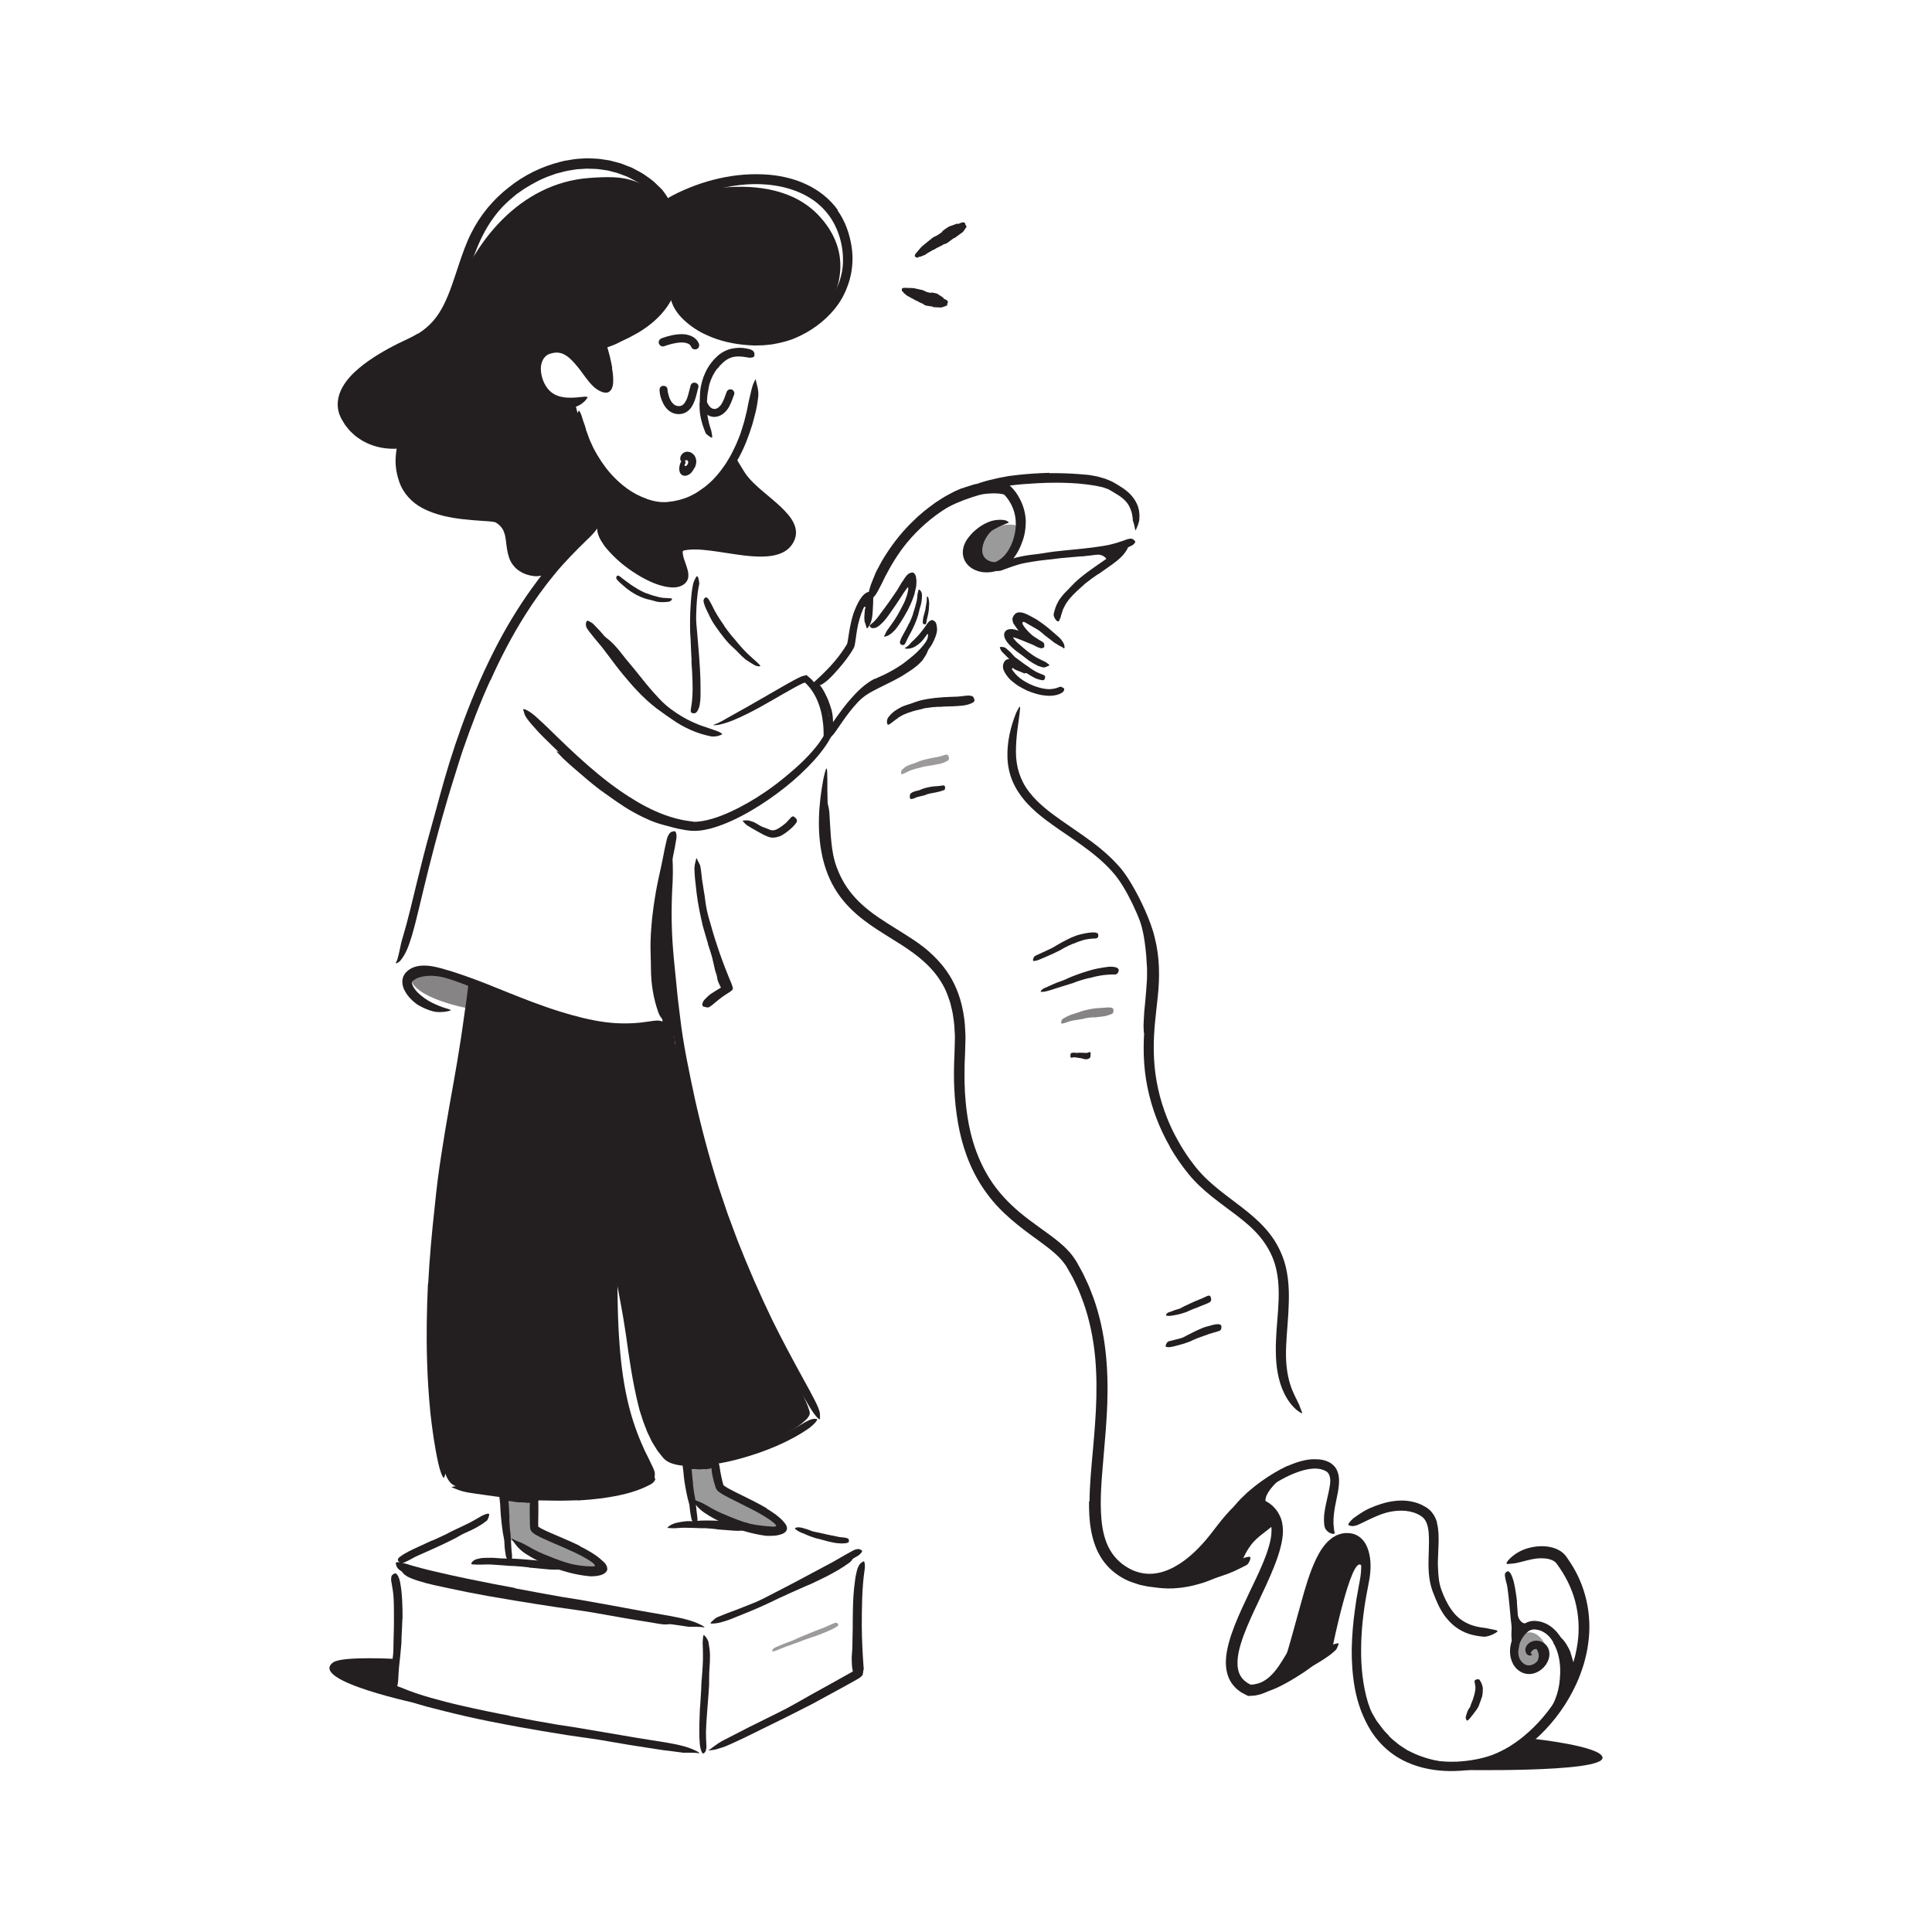<?xml version="1.0" encoding="UTF-8"?> <svg xmlns="http://www.w3.org/2000/svg" id="Layer_39" width="520" height="520" viewBox="0 0 520 520"><defs><style>.cls-1,.cls-2,.cls-3{fill:#231f20;}.cls-4,.cls-3{opacity:.45;}.cls-5,.cls-2{opacity:.55;}</style></defs><path class="cls-1" d="m308.42,247.61c.66,2.52,1.17,5.07,1.4,7.64.08.94.26,1.87.26,2.81.12,3.32-.15,6.62-.5,9.88-.14,1.45-.33,2.9-.5,4.33-.28,1.83-.62,3.66-.99,5.47-.12.56-.18.48-.22-.02-.04-.5-.12-1.42-.06-2.48l.16-2.83.27-2.8c.18-1.87.32-3.74.44-5.62.08-1.12.04-2.27.04-3.43-.07-1.15-.15-2.31-.22-3.46-.23-2.51-.53-5.03-1.16-7.48-.2-.75-.36-1.51-.59-2.26l-.76-2.2c-.84-2.19-1.81-4.37-3.06-6.35-.43-.8-.99-1.52-1.54-2.23-.56-.7-1.06-1.45-1.66-2.12-.27-.29-.53-.58-.8-.87-.99-1.1-1.23-1.52-1.3-1.91-.01-.09-.05-.19-.04-.26,0-.21.54.12,1.36.87.61.57,1.22,1.14,1.84,1.72.57.63,1.11,1.29,1.68,1.95l.84,1c.28.34.49.72.74,1.09.48.74.95,1.49,1.43,2.23.61,1.16,1.2,2.34,1.72,3.56.42,1.25.91,2.48,1.27,3.74h-.04Z"></path><path class="cls-1" d="m237.54,183.4c1.17-.56,2.33-1.11,3.46-1.72.41-.23.81-.46,1.21-.7,1.42-.81,2.8-1.7,4.1-2.7.55-.47,1.08-.98,1.59-1.49.32-.34.65-.66.97-1.01.29-.36.58-.7.89-1.08.19-.22.2-.17.12.07-.09.24-.24.69-.49,1.19-.21.45-.51.84-.78,1.27-.14.2-.26.43-.43.62l-.52.53c-.69.72-1.48,1.33-2.29,1.89-1,.63-2,1.35-3.05,1.94-1.15.65-2.32,1.24-3.49,1.82l-2.16,1.07c-1.08.55-2.17,1.09-3.17,1.74-.4.24-.76.52-1.12.79-.37.26-.72.55-1.05.85l-.45.39c-.51.52-.74.63-1.02.6-.06,0-.14,0-.19-.02-.17-.05-.08-.38.27-.86.25-.37.55-.68.86-1,.3-.33.63-.63.98-.92.33-.31.71-.56,1.09-.79.38-.24.76-.48,1.15-.69,1.15-.66,2.34-1.23,3.51-1.82v.02Z"></path><path class="cls-1" d="m412.8,468.01s17.83,1.92,18.51,4.94c.99,4.39-41.1,3.39-41.1,3.39,0,0,16.36-3.09,17.85-5.25,1.5-2.17,4.73-3.07,4.73-3.07Z"></path><path class="cls-1" d="m373.78,467.17c.68.81,1.56,1.4,2.34,2.09.81.67,1.74,1.18,2.6,1.77.68.36,1.38.67,2.07,1.01,2.48,1.07,5.11,1.8,7.8,2.16,1.19.16,2.4.23,3.6.26.77-.02,1.54-.05,2.3-.05h1.16c.38-.01.77-.03,1.16-.04.48,0,.44.1.06.3-.38.2-1.11.58-2.02.75-.8.21-1.62.21-2.43.23-.81.01-1.63-.05-2.44-.08-.81-.1-1.62-.24-2.42-.39-.79-.2-1.59-.37-2.37-.62-1.85-.61-3.8-1.2-5.55-2.17-.48-.26-.99-.48-1.45-.76l-1.38-.89-.69-.45c-.22-.16-.43-.34-.64-.51l-1.26-1.04c-.54-.4-.95-.95-1.43-1.41-.45-.5-.97-.93-1.35-1.49-.6-.82-1.26-1.6-1.8-2.46-.52-.87-1.03-1.74-1.54-2.61-.33-.7-.66-1.4-.99-2.1-.33-.7-.71-1.38-.9-2.13-.1-.32-.21-.64-.31-.97-.37-1.22-.44-1.62-.34-1.93.02-.07.03-.16.05-.2.07-.14.37.31.72,1.16.53,1.26,1.01,2.56,1.64,3.81.29.64.59,1.28.88,1.92l1.08,1.83c.28.44.5.94.84,1.34l.95,1.26c.59.88,1.36,1.61,2.09,2.38v.02Z"></path><path class="cls-1" d="m408.07,433.42c.03.14.78,4.66,3.54,3.29,1.69-.83-3.54,3.67-3.54,3.67v-6.96Z"></path><path class="cls-1" d="m422.67,444.72c.22.65.41,1.3.59,1.96.06.24.17.47.22.71.21.86.29,1.75.32,2.63.01.39.07.78.06,1.18-.02.5-.06,1.02-.29,1.49-.07.15-.2.1-.35-.06-.15-.15-.34-.39-.42-.65-.28-.9-.35-1.76-.43-2.71-.04-.57-.24-1.13-.4-1.7-.16-.62-.34-1.25-.55-1.87-.13-.38-.26-.76-.39-1.14-.21-.58-.42-1.16-.7-1.7-.21-.42-.51-.79-.74-1.19-.05-.09-.1-.18-.15-.26-.04-.08-.07-.15-.09-.2v-.03s0-.01,0-.01c-.01.01.04-.04.06-.06h.07s.1-.03.13-.06c.03-.03.04-.08.03-.11,0-.02-.02-.03-.03-.05.01.02.02.03.04.04.06.05.15.04.22-.01.03-.03.06-.06.08-.1,0-.03,0,0,0-.01h0c-.03.08-.06.17-.14.25-.04.04-.07.08-.1.11-.06.05-.14.06-.23.02-.05-.02-.1-.04-.15-.1l-.04-.04s-.06-.16-.02-.27c.05-.13.08-.2.21-.25.14-.08.41.01.47.11l.03.03.06.05c.79.59,1.26,1.35,1.74,2.14.34.59.67,1.2.93,1.83l-.03.02Z"></path><path class="cls-3" d="m416.06,442.98s-2.24-5.25-6.22-3.13c-3.63,1.93-1.86,6.73-.86,8.2s4.04,1.73,5.1.79c1.06-.94,3.11-2.14,1.98-5.86Z"></path><path class="cls-1" d="m413.27,442.98c.22.95,1.01,1.72.87,2.93-.29,2.5-2.42,2.93-2.42,2.93,0,0,3.98-.75,4.19-2.93s-2.63-2.93-2.63-2.93Z"></path><path class="cls-1" d="m334.21,420.43s1.17-3.33,3.35-5.61c1.95-2.04,4.67-3.56,5.36-4.67,2.03-3.24-4.27-7.69-7.34-5.75s-14.34,17.85-16.07,17.66c-1.73-.19,2.95,3.33,2.95,3.33l11.75-4.98Z"></path><path class="cls-1" d="m358.63,443.45s5.05-24.85,7.73-22.17,2-4.87,0-5.79-5.22-3.95-8.75,0c-3.53,3.95-7.01,21.24-7.01,21.24l-3.75,12.11,2.45.91,9.34-6.29Z"></path><path class="cls-1" d="m348.42,444.7s-.78,4.14,2.19,3.62c2.44-.43-6.9,4.66-6.9,4.66l4.71-8.28Z"></path><path class="cls-1" d="m320.73,421.28s-.01,1.5,1.02,2.28c1.55,1.18,4.82.32,2.96,1.06-3.18,1.27-10.94,1.18-10.94,1.18l6.97-4.52Z"></path><path class="cls-1" d="m317.34,425.19c1.6-.18,3.22-.45,4.82-.9.58-.16,1.15-.37,1.72-.57,2.05-.62,4.09-1.38,6.11-2.2.89-.37,1.79-.77,2.66-1.19,1.13-.51,2.21-1.19,3.51-1.32.4-.06.47.25.32.74-.08.24-.2.54-.38.84-.17.32-.4.58-.72.72-1.11.57-2.24,1.13-3.39,1.66-1.16.51-2.37.95-3.6,1.34-1.48.47-2.94,1.16-4.45,1.66-1.68.51-3.38.98-5.14,1.23-1.07.2-2.17.24-3.25.33-1.65.04-3.31-.06-4.93-.31-.62-.11-1.27-.12-1.89-.25l-1.86-.39c-.27-.08-.53-.15-.79-.25-.98-.37-1.22-.65-1.2-1.23,0-.13,0-.26.02-.39.08-.4.61-.59,1.32-.47.53.08,1.04.22,1.57.29.53.07,1.06.14,1.58.24.52.12,1.05.15,1.57.25l.79.13.8.06,1.19.09h1.2c.8.04,1.61-.1,2.42-.15v.05Z"></path><path class="cls-1" d="m345.18,450.92c1.25-.65,2.48-1.36,3.7-2.11.45-.28.85-.61,1.3-.89,1.57-.98,3.17-1.95,4.78-2.92.71-.43,1.4-.91,2.08-1.38.46-.28.9-.57,1.38-.82.48-.24,1.01-.4,1.57-.5.35-.06.35.06.22.4-.14.33-.32,1.02-.74,1.46-.39.36-.8.69-1.2,1.04-.41.33-.86.61-1.29.92-.88.6-1.78,1.18-2.72,1.72-1.15.62-2.18,1.5-3.3,2.24-1.22.81-2.48,1.59-3.76,2.34-.79.46-1.6.89-2.41,1.31-1.24.64-2.55,1.17-3.88,1.62-1.04.33-2.09.76-3.28.78-.26.01-.52,0-.78-.04-.98-.18-1.23-.5-1.24-1,0-.12-.02-.24,0-.34.07-.37.49-.52,1.02-.59.4-.04.79-.13,1.18-.26.38-.12.77-.18,1.17-.31.79-.23,1.61-.54,2.43-.9,1.22-.56,2.49-1.13,3.72-1.83l.03.05Z"></path><path class="cls-1" d="m346.84,396.21s-9.42,6.72-5.12,9.56c3.22,2.13-7.5-.79-7.5-.79l8.01-7.41,4.62-1.37Z"></path><path class="cls-1" d="m234.68,247.84c-2.5-1.77-4.89-3.79-6.79-6.26-.71-.88-1.38-1.8-1.95-2.78-2.03-3.46-3.08-7.35-3.6-11.22-.21-1.72-.41-3.46-.45-5.18-.03-.55-.05-1.1-.04-1.66.01-.55-.02-1.1.03-1.66.08-1.1.27-2.2.47-3.28.13-.68.18-.58.31,0,.13.59.46,1.66.57,2.91.27,4.4.35,8.77,1.38,13.05.6,2.56,1.78,5.06,3.26,7.28,1.6,2.47,3.72,4.58,6.08,6.4,1.46,1.12,3,2.14,4.58,3.1,2.39,1.46,4.87,2.86,7.24,4.4,1.83,1.21,3.62,2.48,5.13,4.09.32.37.64.72.94,1.11,1.07,1.48,1.22,2.06,1.25,2.49,0,.1.02.22,0,.29-.06.23-.54-.33-1.35-1.3-.61-.71-1.3-1.37-2.02-1.99-.71-.63-1.46-1.23-2.25-1.8-1.59-1.11-3.27-2.18-5-3.21-2.58-1.53-5.25-3.03-7.8-4.78l.02-.03Z"></path><path class="cls-3" d="m264.6,144.72s3.54-4.22,8.29-3.44c4.75.78-.29,9.82-3.68,10.86-3.38,1.04-7.99-1.39-6.96-4.69s2.34-2.74,2.34-2.74Z"></path><path class="cls-1" d="m298.05,151.02s-.5-2.5-4.69-1.6c-1.93.42,8.61-1.6,8.61-1.6l-3.93,3.19Z"></path><path class="cls-1" d="m255.89,134.46c1.36-.63,2.74-1.19,4.16-1.69.51-.19,1.02-.4,1.55-.55,1.86-.54,3.77-.94,5.74-1.01.87-.03,1.76-.04,2.64.09.57.09,1.14.22,1.7.46.27.12.54.27.78.45l.35.29c.11.1.17.26.26.39.18.35-.05.45-.49.52-.22.03-.51.1-.75.09-.24,0-.48-.02-.7-.13-1.61-.65-3.71-.67-5.81-.47-1.27.12-2.54.56-3.8.96-1.38.45-2.75.97-4.09,1.55-.82.36-1.64.74-2.44,1.16-1.21.63-2.42,1.28-3.56,2.03-.88.58-1.7,1.21-2.54,1.84l-.54.42c-.69.51-.97.59-1.29.48-.07-.03-.16-.04-.22-.08-.19-.11-.04-.49.41-.96,1.35-1.35,2.9-2.68,4.66-3.7,1.28-.79,2.62-1.49,3.98-2.16l.02.03Z"></path><path class="cls-1" d="m269.22,151.35c-7.84.47-4.62-7.62-1.12-9.3,0,0-3.29-.72-4.94.64-1.65,1.36-3.31,3.82-3.16,5.52s1.12,4.87,4.05,4.83c2.93-.04,5.18-1.69,5.18-1.69Z"></path><path class="cls-2" d="m126.24,271.45s-15.41-2.73-15.83-8.56c-.36-4.95,16.21,1.21,16.21,1.21l-.38,7.34Z"></path><path class="cls-1" d="m116.48,260.69c1.2.08,2.36.25,3.5.51.41.1.84.12,1.25.24,1.43.41,2.82.94,4.15,1.57.58.31,1.19.54,1.77.84.75.36,1.45.87,2.03,1.5.18.2.06.3-.24.35-.3.05-.77.1-1.22,0l-1.18-.28c-.37-.14-.73-.29-1.11-.42-.37-.14-.74-.29-1.11-.43-.37-.16-.72-.36-1.09-.53-.88-.43-1.88-.6-2.84-.82-1.06-.23-2.12-.44-3.2-.52l-.99-.07-.99.03c-.5,0-.98.12-1.48.18-.49.09-.95.26-1.41.4-.33.17-.64.37-.95.57-.3.21-.51.51-.8.72-.13.08-.25.19-.35.3-.43.39-.67.45-1.04.35-.09-.02-.18-.04-.25-.06-.25-.09-.27-.43-.05-.96.16-.38.33-.8.61-1.13.3-.29.59-.65.96-.88.36-.23.74-.46,1.12-.68.4-.16.8-.31,1.21-.45.61-.19,1.24-.24,1.86-.34.61-.02,1.23-.07,1.84-.05v.05Z"></path><path class="cls-1" d="m106.93,446.53s-14.83-.88-17.28.92c-6.76,4.98,23.72,11.29,23.72,11.29,0,0-7.37-4.22-6.92-6.28s.48-5.94.48-5.94Z"></path><path class="cls-1" d="m230.9,436.49c-.08,1.24-.15,2.48-.2,3.72,0,.45-.01.9-.02,1.36-.07,1.59-.12,3.19-.15,4.78-.02.71,0,1.42.04,2.12.06.9.03,1.8-.03,2.71-.02.28-.15.26-.34.04-.18-.22-.48-.64-.6-1.16-.26-.92-.31-1.86-.34-2.79-.05-.93,0-1.87.09-2.81.1-1.12.06-2.29.11-3.43.05-1.26.13-2.51.21-3.77l.16-2.32c.09-1.17.18-2.34.26-3.5.07-.9.03-1.79.12-2.69.02-.2.02-.39.05-.59.1-.73.2-.96.44-1.09.06-.03.11-.07.16-.09.18-.05.29.26.32.8.13,1.61.03,3.27-.06,4.95-.07,1.24-.13,2.5-.2,3.74h-.03Z"></path><path class="cls-1" d="m217.61,426.58l-4.96,2.2c-.6.27-1.19.57-1.8.83-2.13.93-4.3,1.76-6.45,2.63-.96.39-1.9.81-2.86,1.17-1.22.48-2.47.92-3.71,1.35-.39.13-.35.08-.06-.12.29-.2.82-.58,1.48-.96l1.75-1.01c.58-.33,1.16-.69,1.78-.94,1.22-.56,2.44-1.1,3.69-1.61,1.49-.62,2.99-1.37,4.48-2.07l4.94-2.29,3.02-1.44c1.52-.74,3.04-1.49,4.53-2.27,1.15-.61,2.24-1.29,3.35-1.95.24-.14.48-.3.73-.43.93-.51,1.34-.46,1.67-.34.08.03.17.06.23.1.18.12-.09.52-.68,1.07-1.87,1.4-4,2.61-6.17,3.74-1.63.82-3.28,1.6-4.93,2.37l-.02-.03Z"></path><path class="cls-1" d="m136.34,428.65c3.77.67,7.56,1.28,11.36,1.88l4.16.6,14.64,2.36c2.17.35,4.35.7,6.5,1.04,1.38.23,2.77.45,4.15.73,1.38.28,2.77.55,4.06,1.21.81.38.67.42-.11.51-.47.07-1.02.15-1.61.23-.65.05-1.38-.04-2.17-.16-2.78-.51-5.59-.9-8.4-1.39-2.81-.49-5.62-.99-8.46-1.49-3.38-.62-6.94-1.04-10.42-1.56-3.83-.58-7.66-1.18-11.48-1.81-2.35-.4-4.71-.8-7.06-1.2-3.56-.63-7.12-1.34-10.64-2.1-2.73-.6-5.44-1.1-8.11-1.96-.58-.21-1.17-.35-1.75-.6-.54-.23-.99-.4-1.35-.61-.36-.21-.62-.42-.84-.59-.43-.36-.61-.68-.71-.97-.05-.14-.12-.29-.13-.39,0-.17.22-.19.63-.1.21.04.45.12.74.21.3.08.66.16,1.03.3,2.21.83,4.65,1.38,7.08,2.02,2.45.6,4.97,1.16,7.5,1.68,3.76.77,7.57,1.49,11.38,2.14v.04Z"></path><path class="cls-1" d="m142.39,421.86c-1.28-.14-2.58-.27-3.87-.36-.47-.03-.94,0-1.42-.05-1.66-.12-3.33-.27-5-.36-.74-.04-1.48-.01-2.21.02-.94.04-1.88.02-2.81-.06-.29-.03-.3-.25-.08-.54.21-.28.66-.7,1.21-.84.49-.13.97-.25,1.46-.32.49-.04.98-.06,1.47-.07.98-.02,1.96,0,2.94.1,1.17.14,2.39.06,3.59.11,1.32.06,2.64.15,3.95.25l2.43.21c1.23.12,2.46.23,3.68.35.95.06,1.9.07,2.87.18.21.03.43.04.64.08.8.16,1.03.47,1.02.95,0,.12,0,.23,0,.34-.06.36-.46.58-.98.61-.79.01-1.62.02-2.46.01-.84,0-1.69-.13-2.56-.19-1.28-.12-2.57-.26-3.87-.36v-.05Z"></path><path class="cls-1" d="m193.06,411.6c-1.1-.13-2.2-.24-3.31-.29-.41-.02-.81.02-1.21,0-1.43-.09-2.87-.07-4.32-.12-.64-.01-1.28.04-1.91.09-.81.09-1.64.04-2.47-.02-.26-.03-.24-.1-.04-.27.2-.15.56-.47,1.01-.67.4-.14.8-.38,1.22-.44.41-.09.83-.17,1.24-.25.83-.13,1.67-.26,2.53-.2,1.02.04,2.07-.13,3.11-.17,1.15-.03,2.29-.02,3.44.02.71.01,1.41.07,2.12.12,1.07.07,2.14.21,3.2.28.41.03.82.03,1.24.02.41.01.82.02,1.24.05.18.01.36,0,.54.04.67.13.85.36.89.9,0,.12.03.25.02.36-.02.39-.35.68-.85.79-.73.11-1.46.17-2.19.19-.73-.02-1.46-.08-2.19-.14-1.09-.09-2.19-.18-3.3-.25v-.06Z"></path><path class="cls-1" d="m193.73,258.15c.12.7.25,1.4.37,2.09.05.25.14.5.17.75.11.9.23,1.82.34,2.72.04.4.13.8.21,1.19.12.5.23,1,.25,1.52,0,.16-.13.18-.32.09-.19-.09-.47-.27-.62-.54-.25-.47-.49-.94-.7-1.42-.1-.24-.2-.48-.28-.73-.06-.25-.1-.51-.14-.77-.08-.63-.36-1.22-.53-1.84-.18-.68-.3-1.38-.46-2.06-.09-.42-.19-.85-.28-1.27-.14-.64-.3-1.28-.47-1.91-.13-.49-.36-.94-.53-1.41-.04-.1-.09-.2-.12-.31-.09-.4.03-.58.34-.77.07-.04.14-.09.21-.13.24-.12.51-.03.75.21.59.75,1.07,1.6,1.36,2.51.19.68.33,1.39.49,2.08h-.05Z"></path><path class="cls-3" d="m136.45,413.89s14.7,9.24,19.97,8.96,6.28-.24,4.69-2.1c-2.43-2.85-17.68-9.27-17.68-9.27l.41-8.55-8.53-.65,1.14,11.62Z"></path><path class="cls-3" d="m184.8,394.18l1.37,10.02s15.14,7.99,20.51,7.81,4.85-1.22,1.45-3.29-14.77-8.47-14.77-8.47l-.75-7.12-7.81,1.04Z"></path><path class="cls-1" d="m141.68,404.43c-.47-.03-.94-.05-1.41-.08-.17,0-.34.03-.52.02-.62-.05-1.25-.14-1.87-.26-.29-.04-.55-.07-.83-.1-.35-.05-.74-.05-1.03-.32-.07-.15,0-.34.19-.64.18-.29.4-.57.57-.56.31.01.61.02.91.06.3.06.61.14.94.23.39.12.81.03,1.22.03.46,0,.93,0,1.39,0,.29,0,.59,0,.87,0,.45,0,.9,0,1.34,0,.35,0,.7-.11,1.05-.11.08,0,.15,0,.23.03.28.09.36.22.37.54,0,.07,0,.14,0,.21-.01.23-.16.42-.36.54-.16.09-.31.18-.44.26-.14.05-.28.07-.42.11-.28.05-.57.12-.86.11-.45,0-.9-.01-1.35-.02v-.04Z"></path><path class="cls-1" d="m189.8,395.41c-.36,0-.73.02-1.09.03-.13,0-.26.05-.39.05-.48-.03-.97-.07-1.44-.1-.21-.02-.42.04-.63.04-.27,0-.55.09-.82-.15-.08-.07-.06-.3,0-.58.07-.28.18-.66.31-.71.46-.26.93-.25,1.47-.13.32.08.62-.07.94-.1.35-.04.71-.04,1.06-.07.22-.01.44-.03.66-.05.33-.04.67-.05,1-.14.25-.07.48-.24.73-.33.06-.02.11-.06.16-.07.22-.04.3.07.41.5l.07.29c.06.33.02.62-.11.76-.19.2-.38.36-.59.48-.21.09-.44.15-.67.19-.34.07-.7.09-1.06.14v-.04Z"></path><path class="cls-1" d="m178.97,234.65s-2.34,13.4-2.41,19.91c-.08,8.48,2.01,18.49,1.72,20.47s-9.19,1.84-9.19,1.84c0,0-25.09-4.85-31.36-7.99-1.8-.9-11.12-4.01-11.12-4.01,0,0,1.36,7.29,0,10.16s-8.39,46.59-9.14,59.44-1.28,37.67.3,49.69c.99,7.51,1.3,12.36,3.35,14.78,1.23,1.45,3.1,1.4,6.12,2.31,0,0,20.15,2.31,30.31,1.51,10.16-.8,18.37-4.44,18.37-4.44,0,0-3.12-6.37-5.24-10.06s-3.72-17.17-4.22-21.92c-.5-4.75-.6-24.28-.6-24.28,0,0,2.67,13.41,3.97,20.59,1.3,7.18,6.16,27.15,10.47,29.99,4.31,2.84,22.56-2.39,22.56-2.39,0,0,15.35-6.77,15.09-9.95s-9.67-19.43-13.39-29.18c-3.72-9.75-12.78-31.54-14.18-38.02-1.41-6.48-8.72-32.41-8.72-32.41l-2.43-29.68-.26-16.35Z"></path><path class="cls-1" d="m222.9,188.42c.25.65.5,1.3.69,1.97.08.24.18.48.23.73.22.87.35,1.77.37,2.68.03.4.03.8.06,1.2.02.51-.04,1.03-.23,1.51-.06.15-.22.1-.39-.05-.17-.15-.38-.41-.4-.68-.1-.48-.07-.94-.09-1.42-.02-.46-.04-.93-.06-1.44-.01-.59-.21-1.18-.36-1.76-.17-.64-.37-1.28-.6-1.92-.14-.39-.29-.78-.46-1.16-.25-.58-.52-1.15-.83-1.7-.24-.42-.53-.81-.81-1.21-.06-.09-.13-.17-.17-.27-.17-.36-.12-.54,0-.7.03-.04.05-.08.07-.11.06-.08.3-.03.54.17.39.28.6.68.86,1.05.25.39.47.79.69,1.21.32.62.61,1.25.9,1.89h-.02Z"></path><path class="cls-1" d="m167.81,216.97c-1.65-1.05-3.24-2.18-4.81-3.31-.57-.42-1.16-.81-1.73-1.24-1.98-1.53-3.89-3.13-5.76-4.77-.83-.73-1.69-1.43-2.49-2.17-.52-.48-1.05-.94-1.55-1.43-.5-.5-.98-1.01-1.46-1.53-.3-.32-.2-.35.16-.19.35.16,1,.46,1.66.93,1.15.85,2.32,1.68,3.42,2.59,1.09.91,2.18,1.82,3.29,2.75,1.31,1.11,2.78,2.13,4.22,3.13,1.57,1.12,3.18,2.19,4.8,3.23,1.01.61,2.02,1.25,3.06,1.82,1.56.9,3.15,1.75,4.78,2.49,1.28.54,2.55,1.02,3.83,1.49.28.1.56.2.85.3,1.03.45,1.33.69,1.48,1.02.03.08.08.16.1.22.04.22-.45.24-1.3.11-2.49-.43-5.01-1.33-7.38-2.51-1.77-.87-3.5-1.83-5.16-2.89l.02-.04Z"></path><path class="cls-1" d="m173.53,185.69c-1.06-1.3-2.1-2.62-3.12-3.94l-1.15-1.42c-1.31-1.7-2.59-3.42-3.96-5.06-.61-.73-1.26-1.42-1.89-2.11-.86-.85-1.64-1.77-2.51-2.62-.26-.27-.21-.27.09-.13.29.15.88.37,1.49.75,2.15,1.4,3.76,3.36,5.29,5.34.91,1.2,1.96,2.35,2.91,3.54l3.16,3.92c.65.8,1.32,1.59,2,2.35,1.03,1.17,2.1,2.31,3.23,3.36.88.81,1.81,1.53,2.77,2.2.21.14.4.32.61.47.78.56.98.82,1.04,1.14.01.07.04.15.04.21,0,.19-.42.12-1.11-.18-1.05-.4-1.99-1.05-2.9-1.73-.45-.35-.91-.7-1.35-1.07-.43-.38-.83-.79-1.25-1.19-1.19-1.22-2.32-2.51-3.41-3.81l.02-.02Z"></path><path class="cls-1" d="m179.6,53.69s27.41-10.13,40.91,4.47c8.14,8.8,5.64,17.59,3.95,21.47-1.17,2.7-8.62,9.96-13.76,11.43-11.89,3.4-24.02-3.2-26.16-5.78s-4.54-5.6-4.54-5.6c0,0-5.2,6.93-10.22,9.25s-6.98,4-6.98,4c0,0,1.56,6.91.84,9.15s-1.37,2.64-2.87,1.06c-1.49-1.58-6.53-8.34-8.41-8.86s-6.28-.03-7.47,3.01.92,8.34,3.56,9.42c2.64,1.09,6.2,1.25,6.2,1.25,0,0,2.87,14.09,9.82,20.92,6.95,6.83,14.8,8.64,18.56,7.64s13.63-9.53,14.23-13.12c0,0,5.01,8.36,8.09,10.93,3.08,2.58,7.75,6.46,7.59,8.34s-.13,4.6-3.44,5.25c-3.31.65-17.44-1.01-20.63-1-3.18,0-5.84-1.42-5.89.56s2.17,6.31,1.45,7.65-4.83,3.44-7.35,1.23c-2.52-2.21-12.38-7.7-14.18-10.85-1.8-3.15-1.14-4.05-5.09-2.32s-11.6,11.94-11.6,11.94c0,0-6.73-1.18-7.64-5.68s-2.4-9.54-4.57-9.99c-2.18-.45-19.28-.98-22.42-5.26s-3.47-14.92-3.47-14.92c0,0-9.41.7-12.23-4.47s-4.03-7.68-.86-10.92c3.18-3.24,6.19-6.21,11.43-9.41s13.39-6.46,14.84-11.29c5.53-18.44,19.01-33.92,37.26-35.29,10.14-.76,12.83.26,21.02,5.77Z"></path><path class="cls-1" d="m408.27,431.21l.25,3.38c.03.41.12.82.14,1.23.07,1.45.11,2.91.11,4.37,0,.65.02,1.3.06,1.93.11.82-.06,1.66-.27,2.48-.07.26-.24.22-.48,0-.23-.21-.61-.6-.78-1.06l-.22-.61c-.07-.2-.06-.41-.09-.61-.04-.41-.09-.81-.13-1.22-.03-.41-.08-.82-.07-1.23.02-.41.03-.83.05-1.25.07-1-.15-2.02-.24-3.04l-.31-3.36-.22-2.07c-.12-1.04-.21-2.1-.39-3.13-.12-.8-.43-1.56-.54-2.36-.03-.18-.07-.34-.09-.52-.04-.33-.01-.56.1-.72.09-.17.21-.27.38-.37.08-.04.15-.1.22-.12.23-.09.52.14.84.58.72,1.34,1,2.81,1.26,4.31.19,1.11.34,2.24.47,3.37h-.05Z"></path><path class="cls-1" d="m418.07,442.01c-.69-1.21-1.64-2.22-2.78-2.82-.56-.32-1.18-.48-1.81-.58l-.48-.05-.39.03c-.13-.01-.26.05-.39.08-.13.04-.27.06-.39.14-.77.35-1.44,1.1-1.98,1.92-.99,1.44-1.45,3.35-1.09,4.97.17.81.64,1.52,1.26,2,.61.49,1.35.66,2.12.45,1.35-.34,2.65-1.9,2.59-3.15.02-.21-.09-.34-.12-.51-.12-.12-.17-.29-.36-.37-.29-.26-.65-.34-.98-.29-.33.05-.72.24-.93.52-.16.3-.52.34-.28.68.37.36.48.52-.32.56-.2,0-.49-.08-.76-.35-.29-.28-.42-.74-.44-1.24.08-.92.73-1.77,1.73-2.17.88-.37,2.04-.3,2.88.17.2.12.4.26.59.41.2.14.38.3.53.52.15.21.32.42.43.65.1.24.18.48.25.73.19.97.05,1.92-.28,2.64-.13.4-.37.71-.56,1.06-.24.3-.46.63-.74.89-.29.26-.56.53-.91.73-.32.23-.67.41-1.05.56-.35.18-.79.24-1.19.34-.42.04-.86.06-1.28.01-.85-.13-1.68-.48-2.27-.99-.31-.25-.61-.5-.83-.82-.24-.3-.48-.6-.63-.95-.85-1.62-.94-3.43-.61-5.05.34-1.63,1.02-3.18,2.17-4.43.62-.69,1.41-1.27,2.32-1.68.48-.17.96-.32,1.49-.34.27-.04.51-.03.73,0,.23.02.46.03.69.07.92.14,1.8.47,2.6.91.8.45,1.48,1.03,2.11,1.66,1.49,1.59,2.47,3.51,3.07,5.5.9,3.02,1.04,6.24.45,9.28-.45,2.36-1.17,4.67-2.46,6.74-.31.43-.57.89-.93,1.29-.62.79-1.17,1.18-1.6,1.39-.44.2-.75.25-1.04.22-.14-.01-.29,0-.38-.04-.33-.11.08-.82.71-2,.55-.79,1.02-1.64,1.42-2.52.44-.85.78-1.76,1.09-2.67.28-.92.5-1.87.65-2.83.14-.96.18-1.94.24-2.91.09-2.87-.44-5.9-1.91-8.29l.05-.04Z"></path><path class="cls-1" d="m346.54,394.59c.6-.26,1.19-.53,1.82-.74l.93-.33.97-.27c1.29-.35,2.66-.57,4.1-.49,1.03.03,2.14.19,3.15.69.87.36,1.83,1.21,2.28,2.16.48.95.6,1.93.62,2.81.02,1.79-.34,3.39-.67,4.97-.3,1.4-.56,2.78-.71,4.13-.11.86-.15,1.72-.12,2.52,0,.4.08.78.1,1.15,0,.19.03.37.06.55.02.19.05.38.1.57.13.47.03.63-.63.5-.31-.08-.82-.25-1.24-.65-.2-.19-.43-.43-.58-.7-.13-.28-.23-.58-.27-.89-.28-2.2.08-4.09.47-5.91.38-1.81.85-3.55,1.07-5.22.13-.99.05-1.99-.33-2.66-.18-.34-.42-.6-.75-.79-.35-.2-.79-.39-1.23-.51-1.99-.53-4.4,0-6.62.81-.7.24-1.37.56-2.06.85-.67.34-1.35.65-2,1.02-2.01,1.08-3.94,2.36-5.77,3.73-1.4,1.09-2.67,2.3-3.98,3.47-.28.26-.56.53-.84.79-1.09.96-1.61,1.06-2.18.88-.13-.04-.28-.07-.38-.12-.18-.09-.21-.3-.12-.6.09-.3.28-.71.63-1.13,1.02-1.26,2.21-2.41,3.44-3.56,1.27-1.1,2.61-2.16,4.02-3.15,2.09-1.47,4.31-2.81,6.69-3.93l.03.06Z"></path><path class="cls-1" d="m116.38,414.63c1.27-.57,2.55-1.14,3.8-1.75.46-.22.89-.5,1.35-.72,1.63-.77,3.28-1.51,4.89-2.33.72-.35,1.4-.8,2.1-1.17.89-.5,1.73-1.1,2.82-1.26.43.1.35.06.29.49-.03.23-.11.46-.22.73-.06.13-.12.27-.2.41-.04.07-.08.13-.12.2-.05.05-.11.1-.17.14-1.66,1.3-3.51,2.27-5.47,3.1-1.17.49-2.26,1.23-3.42,1.81-1.27.64-2.56,1.25-3.85,1.85l-2.39,1.09c-1.21.55-2.44,1.06-3.64,1.62-.93.42-1.78.99-2.72,1.41-.2.1-.4.2-.61.28-.78.3-1.09.25-1.43-.15-.08-.09-.17-.18-.23-.27-.2-.32,0-.76.5-1.11,1.48-1.1,3.18-1.86,4.88-2.65,1.27-.58,2.54-1.17,3.82-1.76l.03.05Z"></path><path class="cls-1" d="m137.08,408.66c.03.98.09,1.98.17,2.97.03.36.12.72.15,1.08.08,1.29.19,2.59.23,3.9.03.58.09,1.16.16,1.73.1.73-.03,1.49-.2,2.23-.06.23-.17.2-.36.02-.18-.19-.52-.52-.7-.92l-.24-.53-.12-.26-.04-.27c-.06-.36-.11-.71-.17-1.07-.1-.72-.19-1.45-.19-2.2,0-.9-.27-1.8-.41-2.7-.15-1-.28-2.01-.39-3.02l-.18-1.88c-.1-.95-.11-1.92-.17-2.87-.04-.74-.2-1.48-.24-2.24-.01-.17-.06-.33-.01-.5.12-.62.3-.8.88-.84.13,0,.25-.03.36-.03.36,0,.77.31.89.73.24.63.28,1.23.35,1.86.06.62.11,1.25.15,1.89.04.95.05,1.93.13,2.92h-.05Z"></path><path class="cls-1" d="m156.01,416.13c1.02.51,2.03,1.04,3.03,1.65.52.32.95.59,1.52,1,.77.55,1.48,1.2,2.17,1.85.22.21.3.43.44.64.17.22.17.41.22.6.05.21.1.34.05.56-.02.23-.15.48-.3.64-.4.5-1.04.78-1.84.97-.41.08-.83.17-1.3.19l-.7.03h-.35s-.23-.01-.23-.01c-4.01-.37-7.75-1.47-11.35-2.96-1.58-.7-3.15-1.44-4.63-2.31-.94-.57-1.91-1.13-2.71-1.91-.85-.72-1.49-1.67-2.11-2.57-.36-.59-.29-.52.22-.22.25.15.63.34,1.1.53.25.1.5.2.76.3.14.05.26.11.42.15.12.08.26.13.39.21.45.27.95.47,1.39.74.44.27.89.53,1.35.77.92.49,1.87.93,2.83,1.34,1.94.79,3.91,1.57,5.95,2.22,1.22.39,2.5.66,3.8.83.65.08,1.3.15,1.94.18l1.27.05c.23,0,.5.01.74-.11.15-.08.05-.22-.02-.3-.06-.1-.15-.19-.23-.28-.1-.11-.21-.2-.34-.31l-.23-.18-.47-.32c-.64-.41-1.3-.8-1.99-1.17-1.58-.84-3.23-1.61-4.9-2.33l-3.82-1.65c-1.28-.57-2.55-1.1-3.82-1.83-.27-.16-.51-.31-.81-.55-.32-.26-.57-.58-.7-.96-.12-.62-.1-.99-.12-1.4l-.03-1.19c-.02-.79-.02-1.57-.02-2.35,0-.47-.01-.93,0-1.4.04-.87.1-1.45.25-1.84.18-.39.41-.6.73-.77.15-.07.29-.17.42-.21.23-.06.42.09.59.42.16.33.32.84.32,1.47.03,1.16.02,2.33,0,3.51,0,.59-.02,1.17-.03,1.77,0,.29,0,.58,0,.86l.02.4c0,.07,0,.03.01.05.01,0,0,0,.02,0,0,0-.02-.02.13.08.21.15.51.32.81.48.62.32,1.3.64,1.99.94,2.66,1.17,5.46,2.3,8.2,3.62l-.02.05Z"></path><path class="cls-1" d="m186.51,399.39c.08.9.21,1.82.35,2.74.05.33.17.66.21,1,.16,1.2.34,2.41.42,3.64.05.54.13,1.08.2,1.62.12.69-.01,1.4-.17,2.09-.06.22-.17.19-.35.02-.18-.17-.51-.48-.69-.84-.07-.16-.16-.32-.23-.48l-.12-.24-.04-.24c-.06-.33-.12-.65-.19-.98-.11-.66-.23-1.32-.27-2.01-.04-.83-.36-1.64-.55-2.47-.21-.91-.4-1.84-.57-2.78-.11-.58-.2-1.16-.29-1.75-.15-.89-.2-1.79-.29-2.69-.06-.7-.23-1.39-.28-2.11-.02-.16-.06-.32-.02-.47.11-.58.29-.75.85-.78.12,0,.24-.03.35-.02.35,0,.75.29.88.68.24.58.29,1.13.37,1.69.08.56.13,1.13.2,1.71.07.86.13,1.76.27,2.66h-.05Z"></path><path class="cls-1" d="m206.35,406.03c.74.45,1.47.92,2.19,1.44l.54.4.61.5.83.76c.24.26.47.53.69.79.22.35.52.71.53,1.01.04.17.09.31.08.44,0,.13-.02.32-.1.5-.09.17-.21.31-.31.44-.14.11-.26.22-.41.32-.29.19-.67.33-1.09.43-.37.11-.76.21-1.2.25-.21.03-.44.03-.66.04-.26,0-.35.03-.5.03-.55,0-1.09.03-1.62-.05-3.74-.52-7.3-1.61-10.69-3.09-1.49-.69-2.97-1.42-4.37-2.27-.89-.55-1.8-1.1-2.56-1.84-.8-.7-1.4-1.6-1.98-2.46-.34-.56-.27-.5.21-.21.24.14.6.32,1.05.5l.72.28c.13.04.25.11.4.14.11.08.24.13.37.2.43.26.9.45,1.32.72.42.26.85.51,1.28.75.87.48,1.76.91,2.67,1.31,1.83.77,3.69,1.55,5.62,2.21,2.3.81,4.87,1.09,7.29,1.28l.59.05h.23c.16.01.32,0,.49-.02.14-.02.42-.08.34-.27-.08-.13-.18-.26-.29-.39-.07-.07-.14-.15-.22-.23l-.12-.11-.21-.17c-.39-.32-.82-.61-1.24-.9-1.41-.94-2.91-1.78-4.45-2.57-2.32-1.21-4.71-2.33-7.07-3.58-.46-.25-.92-.51-1.38-.81-.23-.15-.46-.31-.69-.53-.27-.22-.48-.56-.61-.91-.35-1.05-.61-2-.82-3.04-.09-.45-.19-.9-.24-1.37-.21-1.74.12-2.32.73-2.63.14-.07.28-.17.41-.21.22-.06.41.09.58.38.16.3.35.74.4,1.31.11.82.25,1.64.43,2.47.09.41.18.83.28,1.24l.16.62.16.56s0,0,.05.03c.03.03.09.08.16.13.06.05.13.1.22.16.31.22.7.45,1.1.66.8.44,1.66.87,2.52,1.29,2.51,1.24,5.1,2.48,7.62,3.96l-.02.05Z"></path><path class="cls-1" d="m184.12,394.51c-1.32-.11-2.69-.29-4.09-.96-.35-.21-.7-.37-1.02-.68-.15-.14-.35-.29-.45-.42l-.32-.39-1.25-1.56c-.36-.55-.69-1.11-1.04-1.67-.17-.28-.35-.56-.51-.84l-.42-.87-.83-1.75-.69-1.79c-.36-.86-.63-1.75-.91-2.63-.29-.88-.57-1.76-.77-2.66-1.56-6.3-2.46-12.64-3.34-18.96-.4-2.8-.88-5.6-1.39-8.36-.36-1.76-.64-3.55-1.01-5.31l-.26-1.33-.2-1.34c-.15-.89-.3-1.78-.45-2.67-.18-1.11-.09-.98.33-.11.25.51.55,1.12.88,1.81.18.38.39.79.58,1.23.1.22.18.45.29.68.07.24.15.49.22.74.53,1.79.99,3.58,1.43,5.39.37,1.81.75,3.63,1.07,5.45.65,3.65,1.28,7.29,1.77,10.96.61,4.39,1.62,8.88,2.89,13.16.36,1.17.71,2.35,1.16,3.48.22.57.39,1.16.66,1.7l.76,1.65c.23.57.58,1.05.87,1.58.32.5.58,1.06.97,1.51l1.1,1.4c.34.35.71.65,1.24.86,1.22.56,2.75.74,4.22.78,1.49.04,3-.07,4.51-.24,4.56-.56,9.1-1.68,13.44-3.19,3.37-1.18,6.55-2.66,9.63-4.33.67-.39,1.32-.77,1.99-1.16,2.45-1.49,3.32-1.81,4.1-1.79.18,0,.4-.01.53.03.43.1-.31,1.13-2.05,2.49-5.36,3.71-11.75,6.3-18.34,8.14-2.45.68-4.95,1.22-7.49,1.61-2.54.37-5.13.61-7.81.4v-.05Z"></path><path class="cls-1" d="m115.24,345.56c.37-6.87.98-13.72,1.74-20.55.27-2.49.51-4.99.83-7.47,1.16-8.76,2.7-17.45,4.26-26.12.69-3.85,1.34-7.72,1.93-11.55.39-2.46.71-4.93,1.06-7.38.37-2.45.72-4.9.98-7.3.32-1.49.33-1.37.93-.05.56,1.32,1.04,3.89.76,6.79-.2,2.58-.67,5.09-1.06,7.61-.43,2.51-.86,5.02-1.29,7.53-.91,5-1.83,10.01-2.75,15.05-1.11,6.02-1.87,12.34-2.64,18.55-.85,6.82-1.54,13.67-2.01,20.53-.16,2.11-.25,4.23-.38,6.34-.08,2.11-.18,4.23-.22,6.34-.17,6.41-.12,12.85.27,19.2.11,2.47.4,4.9.62,7.33.31,2.42.55,4.84.9,7.26.15,1.06.3,2.1.46,3.18.52,3.98.54,5.27.12,6.22-.08.21-.14.49-.21.62-.19.43-.96-1.11-1.61-4.02-.95-4.31-1.58-8.81-2.09-13.38-.44-4.58-.77-9.23-.89-13.9-.22-6.93-.09-13.9.23-20.84h.06Z"></path><path class="cls-1" d="m276.12,185.7c-1.27-.59-2.5-1.3-3.61-2.26-.41-.33-.83-.72-1.19-1.15l-.59-.82c-.28-.4-.51-.82-.65-1.24-.27-.83-.12-1.65.35-2.3.51-.62,1.29-.62,2.08-.45.27.08.54.14.81.25.27.09.56.2.71.27.38.14.74.31,1.08.5.44.24.89.46,1.31.74.2.15.43.26.58.47.16.21.3.44.45.66.17.29.02.41-.38.54-.2.07-.47.14-.78.22-.15.04-.32.1-.47.1-.13-.01-.26-.04-.38-.09-.78-.37-1.61-.61-2.32-.98l-.14-.06s-.02-.02-.02-.02v-.03s-.04-.05-.07-.08c-.05-.05-.19-.17-.32-.15-.03,0-.07.01-.1.03-.28.25-.03.44.79,1.48.74.88,1.78,1.64,2.88,2.26.68.39,1.4.73,2.14,1.01,1.12.41,2.3.75,3.47.86.91.1,1.82-.05,2.61-.27.17-.06.34-.11.49-.18.27-.13.48-.17.62-.18.17.03.34.11.54.23.09.06.19.1.27.16.14.09.18.23.14.44-.05.19-.18.55-.49.72-.9.62-1.91.8-2.89.88-.99.08-1.95-.06-2.9-.22-1.4-.27-2.73-.77-4.04-1.3l.02-.04Z"></path><path class="cls-1" d="m272.77,171.5c-.06.03-.07.1-.04.2-.04-.02.19.28.35.48.18.21.37.43.57.63.29.3.64.55.96.84,1.12,1.03,2.34,2.01,3.63,2.87.57.38,1.19.7,1.8.99.4.18.78.38,1.17.57l.29.14.26.21c.18.14.35.28.54.41.23.17.2.23-.08.37-.14.07-.35.16-.61.26-.13.05-.27.1-.42.14-.08.03-.15.03-.23.06-.07-.01-.14-.02-.2-.04-.48-.12-.95-.24-1.4-.42-.43-.21-.85-.43-1.26-.67-.82-.48-1.59-1.02-2.32-1.63-.87-.73-1.88-1.33-2.77-2.09-.49-.42-.96-.87-1.41-1.36-.11-.12-.22-.25-.33-.38-.14-.15-.29-.38-.42-.57-.27-.4-.47-.82-.55-1.23-.11-.5-.02-1.02.32-1.42.18-.18.4-.31.62-.41.24-.06.49-.13.75-.12.39-.04.82.06,1.23.14.42.11.63.19.94.3.57.21,1.12.44,1.66.67.84.36,1.7.66,2.53,1.06.18.09.37.16.55.27.67.37.72.74.56,1.21-.04.11-.07.23-.12.33-.17.33-.6.43-1.12.31-1.43-.52-2.86-1.19-4.28-1.71-.26-.1-.52-.18-.78-.26-.36-.09-.18-.06-.24-.08-.01-.02-.06-.05-.1-.02l-.07-.04Z"></path><path class="cls-1" d="m295.57,154.51c-1.2.82-2.37,1.66-3.49,2.56-.4.34-.76.72-1.16,1.05-1.36,1.22-2.72,2.47-3.74,3.97-.27.31-.41.69-.61,1.03-.17.36-.41.69-.51,1.07l-.47,1.43c-.05.5-.31.95-.52,1.44-.15.3-.45.25-.76-.08-.29-.31-.75-.96-.72-1.67.26-1.18.63-2.35,1.23-3.39.28-.54.64-1,1.01-1.46.36-.46.74-.91,1.18-1.3.99-.97,1.9-2.05,2.95-2.97.57-.5,1.15-1,1.75-1.45.59-.47,1.19-.92,1.81-1.35.74-.55,1.51-1.06,2.25-1.59,1.14-.8,2.3-1.56,3.37-2.4.82-.66,1.58-1.38,2.31-2.07.16-.15.31-.3.49-.44.6-.53.94-.56,1.33-.5.09.02.19.02.26.04.24.07.21.49-.05,1.2-.98,1.93-2.64,3.18-4.24,4.36-1.2.85-2.41,1.7-3.62,2.55l-.03-.04Z"></path><path class="cls-1" d="m282.42,127.35c2.71-.02,5.43.05,8.16.27,1,.12,2,.12,3,.3.88.17,1.76.28,2.63.56.44.13.87.24,1.3.39l1.28.52c.43.15.84.41,1.25.64l.61.35c.23.13.31.2.51.32.73.45,1.52.95,2.22,1.56,1.27,1.04,2.32,2.45,2.88,4.01.14.51.32,1.02.35,1.55l.08.79-.02.78c-.01.26,0,.52-.06.77l-.21.75c-.12.5-.37.95-.55,1.42-.26.57-.29.47-.38-.08-.05-.27-.13-.66-.23-1.1-.08-.24-.15-.47-.22-.71-.04-.12-.06-.25-.12-.37,0-.12,0-.25-.02-.37-.08-.89-.22-1.74-.54-2.49-.27-.77-.65-1.47-1.18-2.1-.53-.62-1.18-1.17-1.91-1.67-.38-.25-.75-.48-1.2-.74-.53-.34-.85-.5-1.23-.73-.42-.3-.97-.46-1.5-.65-.51-.21-1.1-.3-1.66-.42-.56-.13-1.14-.23-1.73-.31-.59-.08-1.16-.19-1.76-.24-2.59-.33-5.25-.42-7.91-.43-1.64,0-3.28.04-4.92.13-2.48.13-4.99.31-7.44.63-1.91.25-3.76.63-5.63.98-.41.08-.81.18-1.23.23-.39.05-.71.09-.98.11-.27,0-.5-.04-.69-.08-.38-.09-.62-.23-.82-.44-.09-.1-.21-.18-.27-.28-.2-.3.37-.74,1.46-1.24,1.65-.55,3.38-.96,5.14-1.34.88-.18,1.77-.35,2.67-.5.9-.11,1.81-.22,2.71-.33,2.7-.28,5.43-.44,8.16-.53v.07Z"></path><path class="cls-1" d="m291.07,149.73l-5.84.52c-.71.07-1.41.2-2.11.27-2.48.25-4.96.54-7.39,1.04-1.09.2-2.13.55-3.17.88-.65.24-1.31.48-1.97.71-.33.11-.65.25-.98.36-.32.13-.7.14-1.06.19-.48.01-.49-.13-.29-.59.1-.24.26-.53.47-.88.22-.31.54-.57.92-.77.69-.3,1.37-.61,2.08-.88.71-.22,1.44-.41,2.16-.6,1.45-.34,2.92-.59,4.4-.74,1.77-.18,3.57-.55,5.35-.77,1.96-.23,3.93-.42,5.88-.61,1.2-.12,2.41-.24,3.6-.39,1.81-.22,3.63-.46,5.4-.82.68-.16,1.35-.34,2.02-.53l1.96-.65c.29-.09.56-.21.85-.31.54-.15.91-.21,1.2-.17.29.06.49.18.68.38.09.09.19.17.26.26.11.15.07.33-.08.54-.15.21-.42.49-.81.68-2.32,1.19-4.99,1.74-7.63,2.18-1.97.32-3.95.53-5.92.75v-.05Z"></path><path class="cls-1" d="m259.07,131.42c.62-.29,1.29-.46,1.94-.67.66-.19,1.3-.44,1.99-.54l2.04-.39,2.1-.15c.7-.07,1.42.05,2.12.08l.6.04c.12,0,.24.01.39.05.13.07.27.1.4.15.26.11.51.27.76.41l.51.42c1.14,1.06,1.96,2.25,2.61,3.54.97,1.86,1.53,3.95,1.56,6.04,0,1.83-.28,3.66-.91,5.33-.57,1.68-1.39,3.27-2.51,4.71-1.12,1.42-2.63,2.68-4.46,3.22-.91.27-1.82.41-2.74.39-.92,0-1.86-.15-2.73-.51-1.55-.57-3.01-1.87-3.44-3.62-.46-1.74.13-3.53,1.05-4.83,1.19-1.67,2.69-3,4.46-3.99.89-.48,1.84-.88,2.85-1.07,1.01-.15,2.06-.21,3.05.04,1.19.59.94.54-.07.95-.5.24-1.15.47-1.85.81-.35.18-.71.37-1.09.57-.38.18-.78.37-1.2.58-1.48.72-2.86,1.85-3.89,3.13-1.01,1.22-1.41,2.61-.91,3.69.24.55.7,1.03,1.31,1.38.62.33,1.36.51,2.13.56.78.02,1.62-.08,2.34-.31.74-.23,1.43-.63,2.06-1.14,1.53-1.23,2.63-3.25,3.26-5.34.64-2.09.81-4.29.36-6.36-.22-1.14-.66-2.24-1.23-3.25-.56-.99-1.34-2-2.09-2.61-.12-.08-.19-.17-.37-.16l-.84-.06-.9-.07c-.3,0-.61.04-.91.05-.6.07-1.22.03-1.82.18l-1.81.35c-2.96.75-5.8,2.08-8.44,3.72-4,2.5-7.63,5.7-10.65,9.34-2.33,2.85-4.21,5.94-5.87,9.14-.34.72-.67,1.42-1.04,2.13-1.34,2.65-1.87,3.46-2.72,3.82-.18.09-.37.22-.5.27-.41.16-.45-1.19.21-3.39.24-.82.6-1.59.9-2.39.32-.8.62-1.62,1.05-2.37.41-.77.82-1.54,1.24-2.31.43-.77.93-1.49,1.4-2.24,1.94-2.96,4.21-5.79,6.81-8.31,1.9-1.91,4.01-3.61,6.23-5.18,1.16-.72,2.26-1.52,3.49-2.13.61-.32,1.2-.66,1.82-.95l1.9-.82.03.06Z"></path><path class="cls-1" d="m192.85,325.53c-2.76-7.79-5-15.77-6.98-23.79-.69-2.94-1.51-5.84-2.03-8.81-2.07-10.42-3.55-20.93-4.51-31.48-.55-4.66-.78-9.44-.77-14.11.05-6.01.36-12.08,1.76-17.94.48-1.82.48-1.56.56.04.17,1.62.31,4.54.16,7.95-.38,6.04-.37,12.07.11,18.09.22,2.99.58,6.04.87,9.07.16,1.52.27,3.04.46,4.56.19,1.52.37,3.04.56,4.56.82,7.29,2.43,14.76,3.99,22.09,1.8,8.04,3.93,16.02,6.43,23.88l2.44,7.22,2.66,7.14c2.82,7.16,5.9,14.26,9.23,21.14,2.62,5.34,5.38,10.47,8.21,15.63.62,1.13,1.23,2.25,1.86,3.39,2.3,4.26,2.92,5.68,2.84,6.9,0,.27.03.61-.01.79-.11.59-1.5-.91-3.27-3.99-5.32-9.1-10.5-18.96-15.2-29.12-3.47-7.55-6.61-15.31-9.42-23.17l.06-.03Z"></path><path class="cls-1" d="m181.32,147.41l.1-.58.05-.29c.02-.09.04-.22.05-.23h0s1.63-.51,1.63-.51c.25-.08.6-.14.82-.19.17-.04.34-.07.51-.08.68-.09,1.34-.13,1.99-.14,1.3-.02,2.55.08,3.78.21,2.46.27,4.84.69,7.21,1.06,1.8.28,3.6.47,5.37.62,1.56.14,3.11.19,4.56-.01,1.45-.19,2.8-.66,3.6-1.62.23-.22.36-.51.54-.78.12-.3.28-.61.32-.89.13-.57.06-1.18-.18-1.8-.49-1.26-1.56-2.44-2.67-3.53-2-1.95-4.35-3.66-6.5-5.59-1.38-1.25-2.77-2.56-3.87-4.19-.54-.82-1.02-1.7-1.31-2.68-.3-.98-.31-2.04-.12-3.03.42-1.22.57-.91.95.05.12.24.24.51.38.81.16.29.33.6.54.91.36.63.8,1.32,1.28,2.09.85,1.38,2.08,2.65,3.4,3.85,1.32,1.21,2.76,2.36,4.19,3.59,1.43,1.23,2.89,2.5,4.21,4.07.65.8,1.28,1.69,1.7,2.79.43,1.08.55,2.47.12,3.65-.42,1.29-1.35,2.54-2.53,3.29-1.17.77-2.46,1.13-3.7,1.33-2.49.38-4.89.2-7.22-.05-2.56-.3-5.06-.74-7.55-1.09-2.48-.35-4.97-.68-7.34-.51-.41.04-.82.07-1.2.16-.18.02-.39.09-.59.15h0c-.1.19-.1.5-.07.76.05.47.19.97.34,1.47.32,1.02.77,2.05,1.05,3.27.12.65.22,1.41-.07,2.22-.09.19-.18.39-.29.57-.13.16-.27.32-.41.47-.29.27-.62.48-.95.64-1.37.61-2.73.5-3.96.31-2.49-.44-4.72-1.46-6.82-2.63-3.23-1.86-6.19-4.1-8.68-6.87-.55-.61-1.09-1.21-1.54-1.9-.44-.63-.76-1.19-1.01-1.66-.23-.48-.38-.9-.48-1.24-.21-.69-.23-1.13-.19-1.51.02-.17.02-.38.05-.49.12-.37.87.63,2.29,2.2,1.98,2.4,4.16,4.69,6.72,6.61,2.53,1.93,5.39,3.54,8.31,4.51,1.07.35,2.18.56,3.12.54.47,0,.87-.1,1.11-.22.26-.17.28-.18.3-.25.05-.09.04-.5-.1-1-.12-.5-.32-1.06-.54-1.67-.21-.6-.44-1.26-.62-1.97-.09-.39-.16-.69-.22-1.2-.06-.31-.04-.61,0-.9.03-.3.04-.59.07-.89l.06.02Z"></path><path class="cls-1" d="m174.08,134.31c1.86.61,3.82,1.01,5.73.78,1.95-.18,3.95-.68,5.77-1.49.67-.3,1.3-.68,1.94-1.03.59-.43,1.22-.81,1.81-1.25,2.1-1.52,3.9-3.5,5.41-5.68l.58-.81.52-.86c.34-.58.7-1.14,1.01-1.74.59-1.21,1.23-2.39,1.71-3.66l.67-1.67.55-1.72c.18-.58.37-1.15.53-1.73.14-.58.29-1.17.43-1.75.41-1.48.6-3.02.99-4.52.4-1.49.56-3.03,1.3-4.49.47-.91.31-.8.49.05.21.86.79,2.49.53,4.3-.21,1.61-.45,3.2-.91,4.77l-.62,2.35-.76,2.32c-1.07,3.08-2.39,6.12-4.23,8.89-.5.85-1.15,1.63-1.71,2.47-.61.81-1.27,1.59-1.92,2.37-.74.72-1.39,1.52-2.21,2.16l-1.19.99-1.29.87c-3.84,2.39-8.44,3.67-13.02,2.99-2.78-.45-5.34-1.62-7.64-3.08-3.53-2.21-6.38-5.31-8.63-8.7-1.73-2.65-3.21-5.43-4.1-8.48-.25-.65-.37-1.33-.53-2.01-.09-.65-.18-1.18-.18-1.63,0-.46.03-.83.07-1.13.06-.61.21-.96.38-1.25.08-.13.14-.3.19-.37.15-.25.68.75,1.15,2.48.17.64.49,1.26.64,1.91l.27.96.35.94c.25.62.42,1.28.72,1.88.28.61.56,1.23.84,1.85,1.25,2.41,2.76,4.71,4.55,6.78,2.68,3.02,6,5.63,9.8,6.86v.06Z"></path><path class="cls-1" d="m225.41,56.61c2.09,2.9,3.25,6.31,3.79,9.71.54,3.44.23,7.04-.95,10.32-.82,2.4-2.06,4.66-3.67,6.59-2.81,3.42-6.46,6.01-10.46,7.72-2.01.87-4.15,1.36-6.28,1.73-1.08.09-2.15.29-3.23.27l-1.62.04-1.61-.09c-3.8-.26-7.61-1.07-11.07-2.67-2.24-.98-4.34-2.35-6.16-4.04-1.83-1.66-3.32-3.88-3.77-6.34-.31-1.52-.09-1.31.75-.31.22.26.47.55.75.87.36.29.67.65,1.03,1.01.17.19.35.38.54.57.21.18.44.35.63.56.4.41.75.88,1.23,1.29,1.5,1.61,3.4,2.88,5.43,3.88.99.55,2.08.91,3.14,1.33,1.1.32,2.18.69,3.32.89,1.12.29,2.27.38,3.41.55,1.15.05,2.3.18,3.46.12,1.16.02,2.3-.14,3.46-.24,1.13-.22,2.29-.36,3.38-.72,5.33-1.47,10.27-5.33,13.21-10.1,1.63-2.63,2.64-5.64,2.76-8.73.13-3.08-.44-6.26-1.66-9.12-1.48-3.54-4.09-6.56-7.41-8.54-5.04-3.04-11.27-3.94-17.17-3.5-4.62.33-9.07,1.52-13.35,3.11-.95.34-1.85.75-2.79,1.12-1.74.72-2.87,1.23-3.72,1.45-.88.18-1.43.21-1.94.11-.23-.05-.52-.06-.68-.14-.27-.13-.11-.45.43-.95.27-.24.62-.56,1.06-.91.43-.35,1.01-.63,1.64-.98,7.56-3.86,16.65-6.25,25.94-5.42,3.43.33,6.88,1.16,10.08,2.71,3.19,1.54,6.11,3.84,8.19,6.78l-.05.05Z"></path><path class="cls-1" d="m118.18,135.67c2.86.96,5.99,1.4,9.16,1.68,1.16.11,2.33.11,3.53.22.53.05,1.06.11,1.62.19.58.11,1.08.13,1.92.51.23.1.32.18.45.27l.37.26c.25.16.47.38.7.57.45.41.86.87,1.21,1.36.7,1.01,1.13,2.15,1.37,3.25.25,1.1.34,2.17.46,3.17.2,1.79.74,3.35,2,4.26.81.59,1.83.91,2.89,1.22.52.16,1.08.27,1.63.39.28.04.56.13.83.23l.85.24c.71.22.61.4-.03.75-.32.17-.79.42-1.37.64-.58.2-1.26.25-2,.18-1.31-.13-2.67-.53-3.95-1.37-1.29-.79-2.35-2.22-2.8-3.6-.92-2.79-.65-5.11-1.39-6.95-.21-.55-.52-1.05-.93-1.49-.2-.22-.43-.43-.68-.62-.11-.1-.26-.18-.39-.27l-.2-.13-.05-.03-.02-.02h-.01s0,0,0,0c-.07.11.09-.16.07-.12v.02s-.03.03-.03.03l-.05.07s0,0,0,0h-.01s-.02,0-.02,0c-.03,0-.04-.02-.09-.04l-.2-.04c-.12-.04-.28-.06-.44-.08-.31-.05-.68-.08-1.02-.11-.73-.05-1.46-.1-2.18-.15-3.24-.22-6.58-.5-9.85-1.28-2.01-.48-4-1.15-5.87-2.15-2.83-1.48-5.24-4.08-6.23-7.16-.82-2.35-1.14-4.83-.87-7.23.03-.53.12-1.04.21-1.57.32-1.96.86-2.46,1.41-2.74.13-.06.26-.16.36-.18.18-.05.29.14.39.51.09.38.2.95.12,1.62-.05.5-.03,1.01-.05,1.51-.02.5-.03,1,.01,1.5.03,1,.15,1.97.24,2.93.25,1.91.87,3.68,1.93,5.14,1.58,2.16,4.14,3.67,7.03,4.57l-.02.07Z"></path><path class="cls-1" d="m170.52,181.28c.78.93,1.55,1.89,2.38,2.77.8.92,1.66,1.78,2.54,2.62.62.64,1.36,1.14,2.01,1.73,2.36,2.03,4.91,3.88,7.7,5.33.61.33,1.26.6,1.9.89.64.29,1.27.57,1.94.77.84.29,1.69.55,2.53.86.42.14.85.28,1.27.44l.63.24c.21.09.4.23.61.34.5.32.41.4-.13.59-.55.25-1.54.48-2.6.32-3.73-.75-7.29-2.34-10.42-4.56-.47-.34-.94-.66-1.43-.98-.48-.32-.94-.68-1.42-1.02-.97-.66-1.9-1.38-2.78-2.14-1-.8-1.88-1.74-2.82-2.6-.87-.93-1.78-1.83-2.6-2.8-1.04-1.17-2.02-2.38-3-3.58-1.47-1.84-2.84-3.76-4.26-5.6-1.09-1.44-2.3-2.75-3.38-4.16-.24-.31-.5-.6-.73-.92-.22-.3-.39-.55-.52-.77-.12-.23-.17-.45-.21-.63-.08-.36-.05-.63.04-.89.04-.12.06-.25.11-.34.15-.28.78,0,1.7.65,1.13,1.15,2.28,2.33,3.31,3.63,1.05,1.28,2.06,2.61,3.09,3.93,1.53,1.96,3.02,3.93,4.61,5.82l-.04.04Z"></path><path class="cls-1" d="m186.15,177.9c-.12-1.89-.19-3.79-.27-5.7-.03-.7-.11-1.39-.13-2.09-.05-2.47-.03-4.94.15-7.42.06-1.1.16-2.2.28-3.3.1-.7.19-1.41.35-2.1.14-.7.48-1.36.83-1.98.23-.39.42-.23.57.21.07.22.14.51.19.84.04.33.15.72.03,1.07-.56,2.61-.69,5.36-.78,8.16-.06,1.68.16,3.43.31,5.15l.47,5.71.24,3.54c.11,1.79.16,3.6.16,5.41,0,1.4.05,2.81-.22,4.27-.06.32-.13.64-.26.96-.47,1.18-.94,1.45-1.49,1.34-.13-.02-.26-.04-.37-.08-.18-.08-.27-.27-.3-.51-.02-.24.02-.52.09-.87.38-2.05.47-4.46.39-6.96-.05-1.85-.15-3.75-.3-5.65h.05Z"></path><path class="cls-1" d="m178.43,243.67c-.22,1.3-.42,2.6-.6,3.9-.14,1.31-.34,2.61-.42,3.93-.06.96-.08,1.92-.13,2.88-.18,3.38-.16,6.78.11,10.17.2,1.49.31,3.01.62,4.47.18.94.36,1.89.54,2.83.24.93.36,1.89.48,2.87.07.61-.05.56-.39.13-.17-.22-.4-.53-.67-.91-.28-.38-.56-.85-.75-1.39-1.37-3.81-2.01-7.85-2.02-11.91,0-2.43-.18-4.94-.1-7.41.06-1.36.1-2.72.24-4.07l.18-2.03.25-2.02c.18-1.66.49-3.3.74-4.95.44-2.49,1-4.96,1.54-7.4.19-.95.38-1.9.57-2.85.18-.95.36-1.89.59-2.83.1-.42.17-.83.28-1.24.19-.77.5-1.23.73-1.54.24-.31.52-.44.86-.5.15-.03.3-.09.42-.09.38-.03.68.75.56,1.9-.5,3.38-1.37,6.8-2.07,10.29-.28,1.29-.51,2.59-.77,3.89-.29,1.3-.47,2.61-.71,3.91h-.06Z"></path><path class="cls-1" d="m145.1,272.79c-4.22-1.53-8.36-3.23-12.49-4.9l-4.53-1.75c-2.65-1.05-5.29-2.08-7.98-2.89-1.34-.4-2.69-.74-4.04-.9-1.33-.16-2.69-.18-3.78.26-.48.19-.89.47-1.2.85-.2.28-.29.62-.23,1.08.18.93.87,1.93,1.69,2.72,1.08,1.02,2.34,1.91,3.71,2.61,1.38.68,2.83,1.27,4.37,1.69.95.27.83.43-.07.61-.22.05-.5.1-.82.15-.32.03-.67.05-1.07.07-.8.04-1.75-.03-2.7-.36-.43-.12-.85-.29-1.27-.46-.42-.16-.83-.36-1.24-.57-.41-.19-.8-.44-1.2-.68-.38-.26-.73-.58-1.09-.88-.7-.63-1.36-1.34-1.9-2.22-.53-.86-1.05-1.9-.96-3.33.03-.35.14-.73.25-1.08.16-.34.39-.69.6-.97.4-.43.86-.82,1.36-1.1,1.01-.58,2.07-.79,3.04-.84,1.95-.1,3.68.32,5.35.76,3.97,1.12,7.89,2.52,11.7,4.01,4.18,1.66,8.31,3.38,12.49,4.95,2.57.96,5.16,1.88,7.78,2.69,3.96,1.22,8.01,2.28,12.08,2.81,3.16.41,6.3.43,9.39.12.68-.07,1.34-.17,2.02-.27,2.51-.39,3.32-.39,4.02.07.15.09.35.16.45.24.32.19-.56,1.09-2.5,1.63-5.78,1.44-12.14.98-18.14-.27-4.48-.93-8.85-2.29-13.13-3.79v-.06Z"></path><path class="cls-1" d="m191.95,258.39c-.76-2.21-1.42-4.45-2.07-6.68-.22-.82-.5-1.63-.71-2.45-.69-2.92-1.3-5.86-1.67-8.85-.15-1.32-.31-2.65-.44-3.97-.05-.85-.15-1.7-.16-2.55.03-.43.04-.86.13-1.28.1-.42.2-.84.3-1.27.16-.52.14-.45.34,0,.1.22.25.54.45.92.09.19.22.39.3.6.06.21.11.44.14.67.16.83.22,1.66.32,2.49.06.83.26,1.65.36,2.48.1.83.27,1.65.4,2.49.11.84.21,1.68.35,2.52.28,2.02.93,4.05,1.51,6.06.61,2.21,1.33,4.41,2.07,6.59.48,1.34.95,2.68,1.46,4l1.19,3.01.66,1.57c.17.67.75,1.49,0,1.89-.17.2-.44.35-.69.51l-.63.4-1.03.69c-.67.47-1.3.99-1.91,1.5-.27.23-.52.45-.8.67-.49.39-.81.63-1.09.72-.3.08-.55.03-.89-.07-.15-.05-.33-.07-.47-.12-.24-.09-.36-.3-.33-.66.04-.37.23-.83.61-1.24.57-.6,1.14-1.17,1.8-1.6.64-.46,1.34-.82,1.99-1.25l.99-.61.24-.15s0,0,.01-.02c0,0,0-.01,0-.01,0,0-.01-.01-.01-.01h0s-.19-.43-.19-.43c-.94-2.13-1.81-4.33-2.61-6.54l.05-.02Z"></path><path class="cls-1" d="m194.87,168.4c.7.99,1.41,1.96,2.18,2.88.28.33.6.64.87.99.97,1.22,2.01,2.4,3.13,3.51.5.48,1.02.96,1.53,1.42.67.59,1.35,1.17,1.96,1.84.19.21.07.3-.23.3-.29,0-.79-.08-1.25-.33-.8-.47-1.6-.95-2.36-1.49-.71-.59-1.4-1.23-2.03-1.92-.76-.83-1.67-1.56-2.47-2.39-.86-.92-1.64-1.94-2.39-2.93-.46-.62-.91-1.25-1.36-1.9-.67-.97-1.25-2.04-1.75-3.12-.39-.84-.83-1.64-1.11-2.51-.06-.19-.13-.38-.17-.57-.09-.36-.09-.61-.01-.81.06-.19.16-.31.31-.43.07-.05.12-.11.18-.15.19-.12.5.12.86.56.86,1.37,1.39,2.79,2.21,4.08.59.96,1.21,1.96,1.94,2.92l-.04.03Z"></path><path class="cls-1" d="m209.63,225.14c-.49.2-1.1.32-1.69.31-.6,0-1.19-.22-1.62-.42-.27-.14-.57-.22-.84-.37-.96-.51-1.91-1.05-2.86-1.6-.43-.23-.84-.5-1.25-.75-.55-.28-.99-.78-1.39-1.26-.12-.16-.07-.19.13-.2.2,0,.59-.08.96-.05.68.02,1.2.29,1.78.46.54.24,1.05.57,1.57.89.62.4,1.37.59,2.07.88l.58.24c.16.05.29.13.44.15.28.09.56.08.88.02.38-.08.8-.26,1.21-.52.62-.38,1.26-.84,1.84-1.35.45-.4.83-.89,1.26-1.33.09-.1.17-.21.28-.3.39-.32.63-.26,1.02.11.09.09.18.17.26.26.27.31.31.71.12,1.04-.6.92-1.4,1.61-2.3,2.34-.68.52-1.4,1.07-2.41,1.5l-.02-.05Z"></path><path class="cls-1" d="m227.99,173.37c.2-.73.33-1.84.49-2.82.16-1.01.34-2.04.59-3.06.18-.75.34-1.51.59-2.23.22-.64.48-1.27.75-1.89l.24-.52.36-.72c.25-.46.51-.91.79-1.27.55-.76,1.09-1.21,1.65-1.45.28-.1.62-.2.99-.03l.13.06s.03.04.05.06l.06.15c.04.1.1.22.15.32.05.13.15.27.22.41,0,.71-.02,1.43-.05,2.16-.04.66-.07,1.32-.11,1.97-.08,1.48-.25,3.06-1.25,4.36-.3.4-.36.28-.47-.16-.05-.22-.15-.53-.28-.89-.06-.18-.14-.37-.19-.56-.03-.19-.05-.38-.05-.59-.05-.85.08-1.68.13-2.53v-.16s.01-.01.02-.02v-.02s.02-.01.03-.03c.02-.03.03-.05.06-.13,0-.04.12-.26.05-.37-.05-.09-.11-.13-.2-.11-.07.01-.15.09-.22.2-.04.05-.07.11-.11.18-.02.04-.02.04-.06.12l-.13.3c-.34.81-.62,1.66-.88,2.51-.56,1.85-.81,3.81-1.09,5.85-.04.29-.09.59-.15.9-.07.32-.1.61-.31,1.04-.35.65-.72,1.2-1.1,1.77-1.09,1.6-2.31,3.09-3.6,4.52-1,1.1-1.99,2.23-3.26,3.11-.28.19-.55.39-.87.53-1.2.5-1.7.35-2.03.13-.08-.06-.17-.1-.22-.16-.17-.19.23-.55.84-1.12.46-.4.88-.86,1.34-1.24l.66-.64c.21-.23.43-.45.66-.66.89-.87,1.76-1.82,2.59-2.83,1.13-1.36,2.27-2.91,3.11-4.35,0,0,0,0,0,0l.03-.11h.05Z"></path><path class="cls-1" d="m242.84,156.62c.47-.75.97-1.56,1.39-1.93.42-.4.72-.47.98-.55.13-.03.24-.04.38-.04.07,0,.15,0,.29.06.09.06.14.13.21.2.06.07.14.13.19.22l.12.29.12.29c.03.11.04.25.05.38l.08.55c.03.18,0,.45,0,.67-.02.46,0,.9-.16,1.5-.11.5-.2.98-.33,1.47-.07.25-.15.49-.23.74l-.17.48c-.21.58-.45,1.16-.7,1.72-.5,1.13-1.07,2.22-1.71,3.27-.56.94-1.14,1.87-1.78,2.75l-.65.84c-.24.26-.51.5-.77.75-.54.47-1.16.89-1.9,1.03-.44.11-.38.05-.17-.3.24-.33.43-1.1.89-1.61.72-1.06,1.53-2.06,2.21-3.2.7-1.12,1.3-2.32,1.93-3.52.38-.72.68-1.49.93-2.28l.13-.43.05-.2.1-.42c.08-.33.17-.73.12-1.18.01-.17-.12-.1-.15-.05-.05.05-.1.11-.15.17-.1.12-.2.26-.31.41l-.43.62-.29.42-.47.74c-.94,1.49-1.95,2.95-2.97,4.39-.79,1.13-1.57,2.25-2.67,3.21-.24.21-.49.42-.78.6-.53.35-1.03.4-1.35.38-.33-.02-.53-.17-.66-.35-.06-.09-.12-.17-.14-.24-.04-.25.36-.42.81-.85.74-.61,1.44-1.52,2.09-2.48.69-.94,1.45-1.89,2.16-2.9l1.58-2.28.78-1.16,1.33-2.23.02.06Z"></path><path class="cls-1" d="m244.68,167.82c.35-.69.65-1.42.93-2.16.1-.27.14-.55.24-.83.33-.96.61-1.94.85-2.94.1-.44.16-.9.2-1.35.01-.58.15-1.15.32-1.73.06-.18.2-.15.38.01.17.16.41.47.48.82.15.63.05,1.24,0,1.85-.08.61-.17,1.23-.39,1.82-.24.71-.34,1.48-.56,2.2-.23.8-.54,1.58-.85,2.35-.21.47-.41.94-.64,1.4-.33.7-.73,1.37-1.09,2.05-.29.52-.5,1.08-.78,1.62-.06.12-.1.25-.19.34-.16.19-.28.3-.42.34-.16.02-.3,0-.47-.07-.07-.03-.15-.05-.21-.08-.1-.05-.16-.15-.21-.29-.04-.14-.1-.35-.03-.51.28-1.03.88-1.85,1.35-2.79.37-.68.75-1.37,1.06-2.08h.04Z"></path><path class="cls-1" d="m235.53,182.72l.52-.25.46-.21.91-.41c.62-.26,1.2-.59,1.8-.89,1.19-.62,2.33-1.3,3.43-2.05.42-.26.78-.58,1.16-.87.39-.29.76-.59,1.14-.9,1.33-1.06,2.59-2.22,3.63-3.54l.52-.7c.09-.15.21-.31.29-.49.2-.35.34-.79.38-1.26.02-.21-.02-.42-.09-.59-.13.12-.23.29-.35.45-.23.32-.47.65-.7.95-.15.19-.29.37-.44.54-.31.34-.74.72-1.16,1.03-.43.31-.88.62-1.4.81-.52.18-1.08.29-1.63.26-.69-.08-.54-.18-.06-.43.24-.14.54-.37.84-.69l.45-.53c.18-.17.35-.33.53-.5.34-.3.65-.66.98-.99l.12-.13.19-.2.51-.58c.34-.4.68-.85,1.04-1.32l1.11-1.56c.38-.52.64-.61.83-.69.42-.21.54-.02.67.02.07.04.09.06.19.13l.02.02h0s.06-.11.03-.06h0s0,.01,0,.01l.03.03.06.07.13.13c.07.1.19.16.23.29.19.52.28,1.05.31,1.61.05,1.13-.55,2.69-1.37,4.2-.12.23-.28.45-.43.66l-.29.4c-.18.28-.41.52-.61.78-.4.53-.85,1-1.28,1.5-.45.48-.92.94-1.39,1.4-.49.43-.97.88-1.49,1.28-2.27,1.75-4.75,3.16-7.31,4.34l-1.19.54c-.36.18-.72.34-1.07.53-.69.41-1.36.87-2.01,1.39-1.93,1.6-3.67,3.51-5.24,5.52-1.22,1.56-2.28,3.2-3.43,4.82-.25.36-.49.72-.77,1.05-.53.63-.91,1.02-1.24,1.24-.35.21-.61.27-.88.26-.12,0-.26.02-.36,0-.16-.04-.18-.23-.1-.54.08-.32.25-.76.56-1.26.87-1.53,1.91-2.99,2.97-4.51,1.07-1.5,2.22-3,3.46-4.46,1.87-2.13,3.91-4.27,6.71-5.71l.03.04Z"></path><path class="cls-1" d="m248.82,165.07c.1-.36.19-.73.26-1.1.03-.14.02-.27.05-.41.08-.48.17-.97.26-1.46.04-.22.04-.44.05-.66,0-.28,0-.56.05-.84.02-.18.31.03.4.36.11.57.24,1.15.19,1.74-.06.35-.03.72-.06,1.08-.03.4-.09.79-.16,1.18-.05.24-.09.48-.14.72-.07.36-.17.72-.26,1.08-.07.28-.09.57-.15.85-.01.06-.02.13-.04.19-.08.23-.17.27-.42.23-.06-.01-.11-.02-.17-.03-.18-.05-.3-.2-.31-.37-.02-.51.05-.99.14-1.48.09-.35.2-.71.28-1.08h.02Z"></path><path class="cls-1" d="m164.12,355.43c-.31-5.81-.34-11.63-.5-17.37-.04-1.04-.08-2.09-.16-3.13-.09-1.04-.17-2.08-.22-3.13-.46-7.36-1.5-14.69-2.66-22.03-.5-3.26-1.08-6.54-1.55-9.8l-.42-3.16c-.08-1.07-.24-2.12-.25-3.2-.05-2.14.02-4.33.76-6.4.35-1.29.35-1.1.55.04.1.57.34,1.37.61,2.31.13.47.3.97.39,1.5.07.53.18,1.09.23,1.68.6,8.31,2.54,16.74,3.44,25.4.59,5.17,1.38,10.55,1.65,15.89.26,5.9.11,11.7.28,17.51.07,3.58.24,7.15.51,10.71.42,5.39,1.14,10.78,2.43,15.98,1,4.04,2.35,7.9,4.06,11.61.34.83.78,1.6,1.17,2.42.36.76.66,1.39.91,1.91.27.52.47.94.61,1.31.14.36.23.67.28.93.02.28,0,.53-.02.75-.02.21,0,.45-.03.58-.02.4-1.28-.48-2.57-2.68-1.89-3.26-3.48-6.81-4.75-10.53-1.23-3.73-2.16-7.61-2.86-11.52-.99-5.82-1.61-11.7-1.94-17.57h.06Z"></path><path class="cls-1" d="m155.41,403.8c-1.43.07-2.86.07-4.29.11-1.43-.02-2.86,0-4.28-.05-1.04-.04-2.08-.01-3.12-.05-3.66-.23-7.3-.59-10.92-1.11-1.61-.23-3.22-.45-4.81-.68-1.02-.18-2.05-.27-3.06-.53-.5-.14-1.01-.26-1.49-.44-.48-.19-.97-.38-1.46-.58-.6-.25-.51-.27.07-.35.29-.04.7-.12,1.19-.21.24-.04.51-.11.79-.13.27-.01.56,0,.85.01.52.06,1.05.03,1.56.12l1.54.23c1.02.17,2.05.28,3.08.43,1.03.15,2.06.28,3.09.4,1.03.13,2.07.3,3.11.41,2.49.33,5.11.34,7.67.38,1.41.02,2.82.05,4.23.02,1.41,0,2.82-.05,4.23-.12,1.74-.06,3.47-.22,5.2-.38,2.61-.3,5.24-.61,7.77-1.23.49-.12.98-.25,1.47-.37.48-.15.95-.31,1.42-.47l1.41-.48,1.38-.55c.41-.16.79-.34,1.21-.48.75-.3,1.24-.49,1.64-.5.41.02.71.15,1,.37.13.1.28.18.38.27.16.16.12.38-.08.71-.19.32-.56.71-1.13,1-3.31,1.8-7.16,2.77-11.01,3.4l-2.15.33-2.16.23c-1.44.18-2.89.23-4.33.35v-.06Z"></path><path class="cls-1" d="m138.62,427.49c4.25.82,8.51,1.6,12.78,2.35l4.68.74c5.49.96,10.98,1.96,16.47,2.99,2.44.43,4.9.86,7.32,1.28,3.1.6,6.28,1.12,9.18,2.68.88.58.67.55-.15.4-.42-.05-1.02-.08-1.75-.08-.37,0-.76,0-1.17,0-.21,0-.42-.01-.64,0-.21-.03-.43-.06-.65-.1-1.57-.25-3.15-.45-4.74-.68l-4.74-.81c-3.17-.53-6.35-1.08-9.54-1.7-3.81-.77-7.82-1.26-11.74-1.91-4.31-.71-8.62-1.45-12.93-2.23-2.65-.49-5.3-.98-7.94-1.47-4.01-.76-8.02-1.61-11.99-2.47-3.08-.68-6.13-1.24-9.18-2.11-.67-.21-1.34-.35-2.01-.61-2.48-.93-3.12-1.76-3.25-2.57-.04-.18-.11-.36-.11-.49,0-.22.27-.25.78-.23.26,0,.53.07.87.14.35.06.74.17,1.16.3,2.53.79,5.24,1.49,8.01,2.13,2.78.65,5.61,1.29,8.47,1.87,4.24.88,8.53,1.73,12.83,2.51v.06Z"></path><path class="cls-1" d="m108.3,435.73c-.05,1.63-.13,3.26-.22,4.88-.04.59,0,1.19-.05,1.78-.16,2.09-.4,4.17-.62,6.24-.1.92-.15,1.85-.19,2.76-.03,1.18-.18,2.35-.58,3.5-.12.36-.36.29-.65-.05-.27-.33-.72-.94-.8-1.62-.13-1.21,0-2.39.1-3.58.11-1.19.25-2.37.43-3.56.22-1.43.15-2.92.2-4.39.05-1.61.1-3.23.11-4.84v-2.99c-.02-1.51-.02-3.03-.15-4.52-.09-1.16-.33-2.29-.51-3.43-.04-.25-.11-.5-.1-.75-.01-.95.21-1.27.67-1.51.1-.05.2-.12.3-.16.17-.06.32,0,.5.16.17.16.38.42.5.76.47,1,.56,2.06.73,3.14.14,1.07.22,2.17.28,3.27.08,1.63.12,3.28.1,4.92h-.06Z"></path><path class="cls-1" d="m188.43,459.53l.3-4.85c.03-.59.01-1.18.06-1.77.18-2.07.35-4.15.41-6.23.04-.92-.03-1.85-.02-2.76l-.06-1.76c0-.59.08-1.18.15-1.78.05-.37.22-.34.48-.05.25.29.68.84.91,1.51.2,1.21.43,2.42.43,3.64.01,1.22-.03,2.44-.14,3.67-.13,1.46-.05,2.98-.1,4.48-.08,1.64-.23,3.28-.35,4.91l-.23,3.02c-.1,1.52-.23,3.05-.26,4.56-.02,1.17.06,2.33.11,3.49.01.26.04.51,0,.76-.09.95-.3,1.25-.61,1.46-.07.05-.14.11-.2.14-.1.05-.2-.03-.31-.2-.11-.17-.26-.45-.34-.8-.36-1.05-.33-2.12-.41-3.21-.04-1.09-.04-2.19-.02-3.3.03-1.64.11-3.28.17-4.92h.05Z"></path><path class="cls-1" d="m216.93,426.39l-6.18,3.15c-.75.38-1.49.8-2.25,1.17-2.68,1.3-5.41,2.51-8.19,3.62-1.22.51-2.47,1-3.69,1.49-1.6.56-3.23,1.16-4.97,1.17-.54.03-.49-.15-.12-.52.19-.18.45-.42.77-.68.16-.13.33-.28.52-.39.19-.11.4-.18.62-.28,1.55-.65,3.1-1.25,4.69-1.81,1.57-.62,3.15-1.25,4.75-1.88,1.91-.76,3.78-1.81,5.65-2.76,2.06-1.05,4.12-2.12,6.17-3.21l3.78-2.02c1.91-1.02,3.83-2.05,5.73-3.06,1.47-.8,2.86-1.69,4.34-2.47.32-.18.63-.36.96-.53,1.23-.63,1.77-.49,2.19-.24.1.06.21.11.28.18.12.11.07.28-.1.52-.17.23-.44.56-.86.83-2.51,1.5-5.2,2.99-7.93,4.48-2.02,1.12-4.08,2.21-6.13,3.31l-.03-.04Z"></path><path class="cls-1" d="m222.61,414.8c-.75-.2-1.5-.41-2.24-.61-.27-.07-.56-.1-.83-.19-.96-.29-1.92-.64-2.83-1.07-.41-.17-.83-.35-1.24-.5-.52-.23-1.02-.54-1.45-.93-.13-.12-.05-.21.15-.29.2-.07.55-.17.86-.13.28.04.57.06.83.12.26.08.52.15.78.23.52.16,1.04.32,1.55.53.61.29,1.31.36,1.98.51.74.17,1.49.34,2.23.5.46.1.93.19,1.39.29.71.13,1.41.3,2.12.43.55.11,1.11.07,1.66.21.12.03.24.04.36.08.44.13.54.32.56.65,0,.07.01.15,0,.21,0,.2-.26.41-.6.47-1.03.2-2.02.1-3.03-.02-.75-.11-1.49-.32-2.25-.48v-.04Z"></path><path class="cls-1" d="m232.38,449.5c-.05.43-.07.88-.2,1.24v.02s0,0,0,0c-.05-.02.07.04.05.03h0s-.03.03-.03.03l-.05.05-.11.11-.22.22c-.14.15-.31.29-.49.42-.17.11-.43.26-.53.32l-.32.18-.64.36-2.54,1.41-5.08,2.77c-1.24.66-2.46,1.37-3.71,2.02-4.41,2.27-8.85,4.48-13.32,6.65-1.98.96-3.94,1.98-5.94,2.89-1.26.61-2.55,1.19-3.85,1.75-.65.27-1.35.46-2.02.67-.34.1-.67.22-1.03.29-.35.07-.72.09-1.07.15-.89.08-.75.12-.11-.3.32-.21.74-.6,1.27-.94.52-.39,1.14-.82,1.83-1.21,2.52-1.3,5.04-2.59,7.57-3.89,2.55-1.26,5.11-2.53,7.69-3.81,3.09-1.51,6.17-3.34,9.24-5.06,3.37-1.89,6.79-3.72,10.14-5.64l.71-.41c.12-.07.25-.14.36-.22.02-.14,0-.28,0-.42l-.05-.82-.22-3.59c-.2-3.63-.24-7.28-.16-10.9.04-2.81.16-5.58.57-8.37.08-.61.15-1.22.3-1.83.13-.57.24-1.04.36-1.43.13-.39.3-.68.43-.92.14-.24.27-.42.41-.56.16-.13.32-.23.46-.31.13-.07.26-.18.35-.22.22-.15.52.93.25,2.5-.69,4.75-.71,9.83-.73,14.96,0,1.9.08,3.82.16,5.74l.16,2.88.1,1.45.05.73.03.37.02.29-.03.33h-.06Z"></path><path class="cls-1" d="m293.24,404.13c.05-4.83.54-9.52.95-14.18.42-4.66.79-9.29.9-13.91.1-4.62-.05-9.23-.68-13.76-.63-4.53-1.72-8.99-3.37-13.23-.31-.77-.6-1.55-.94-2.31l-1.07-2.25c-.34-.76-.79-1.46-1.19-2.19-.41-.72-.81-1.48-1.24-2.06-1.76-2.47-4.5-4.44-7.22-6.45-4.86-3.49-9.94-7.33-13.65-12.41-3.77-5.02-6.18-10.94-7.46-16.96-1.27-6.04-1.66-12.19-1.47-18.28.05-1.51.14-3.08.16-4.53l.05-2.21c.03-.74-.06-1.47-.09-2.2-.02-1.47-.28-2.91-.48-4.36-.12-.72-.33-1.41-.48-2.12-.14-.72-.39-1.39-.63-2.08-1.58-4.93-5.12-8.93-9.33-12.01-4.2-3.13-9.02-5.56-13.34-8.85-2.78-2.1-5.36-4.6-7.32-7.58-1.98-2.96-3.28-6.34-4.03-9.77-1.48-6.92-.97-13.97.29-20.7.92-4.19,1.06-3.55,1.08.07-.02,1.81.02,4.37.1,7.41.14,3.04.25,6.57.85,10.28.56,3.28,1.54,6.43,3.07,9.27,1.53,2.85,3.65,5.33,6.17,7.46,5.04,4.3,11.54,7.15,17.16,11.93,2.79,2.39,5.23,5.38,6.85,8.78,1.64,3.39,2.46,7.07,2.81,10.7l.15,2.73c.06.91-.02,1.81-.02,2.71-.03,1.84-.12,3.51-.19,5.25-.06,3.44-.06,6.9.29,10.31.38,4.09,1.11,8.18,2.43,12.1,1.33,3.91,3.19,7.66,5.71,10.95,2.5,3.31,5.61,6.15,9,8.69,1.69,1.28,3.45,2.51,5.21,3.8,1.75,1.29,3.53,2.64,5.11,4.32.88.89,1.67,1.97,2.34,3.05.58,1.06,1.19,2.11,1.75,3.18.51,1.1,1.05,2.18,1.54,3.29.44,1.13.92,2.24,1.32,3.38,1.62,4.56,2.65,9.3,3.2,14.08.56,4.77.66,9.57.5,14.34-.17,4.76-.59,9.49-1,14.2-.47,5.77-1.09,11.57-.55,17.2.28,2.8.9,5.56,2.25,7.9,1.32,2.35,3.4,4.21,5.84,5.38,1.85.86,3.88,1.25,5.9,1.05,2.02-.18,4-.91,5.83-1.93,3.68-2.06,6.77-5.2,9.45-8.58,1.33-1.7,2.67-3.52,4.14-5.2.74-.84,1.49-1.68,2.34-2.46.43-.39.88-.78,1.46-1.12.55-.3,1.11-.54,1.71-.72,1.19-.34,2.49-.4,3.71-.09,1.21.31,2.35.91,3.26,1.73.91.83,1.66,1.79,2.15,2.93.56,1.13.71,2.36.78,3.54.06,1.85-.31,3.6-.76,5.29-.45,1.69-1.04,3.31-1.68,4.9-1.27,3.18-2.73,6.22-4.15,9.25-1.44,3.02-2.84,6.04-3.99,9.1-.55,1.53-1.05,3.08-1.36,4.63-.29,1.54-.41,3.09-.13,4.48.24,1.22.82,2.25,1.7,3.05l.72.55c.24.18.57.31.8.45l.18.09.2-.02c.27-.03.62,0,.92-.1,2.3-.38,3.86-1.8,5.03-3.08,1.16-1.32,1.93-2.6,2.58-3.65,1.28-2.12,2.04-3.4,2.87-4.33.37-.43.81-1.02,1.09-1.24.47-.37.4.52-.17,2.47-.3.98-.72,2.22-1.36,3.68-.66,1.45-1.51,3.15-2.89,4.88-1.02,1.27-2.32,2.45-3.9,3.27-.79.4-1.64.73-2.52.9-.22.05-.44.1-.66.14l-.67.05-.93.06h-.25c-.08,0-.15-.06-.23-.09l-.44-.23-.68-.35c-.2-.11-.4-.2-.59-.32l-1.11-.84c-.69-.64-1.34-1.37-1.8-2.22-.95-1.7-1.21-3.62-1.17-5.36.04-1.76.4-3.4.82-4.99.42-1.59.99-3.09,1.55-4.6,1.18-2.97,2.52-5.82,3.86-8.65,1.36-2.81,2.71-5.61,3.87-8.42.57-1.41,1.1-2.82,1.49-4.23.41-1.4.69-2.81.69-4.11.03-.34,0-.64-.04-.95l-.04-.46-.11-.42-.1-.42c-.04-.14-.11-.25-.16-.38-.11-.25-.2-.5-.38-.76-.63-1.02-1.53-1.81-2.53-2.19-1-.38-2.09-.39-3.14.04-.13.04-.26.12-.39.18l-.19.09-.12.08c-.19.13-.44.32-.69.55-.5.45-1.02.99-1.52,1.54-1.51,1.67-2.89,3.48-4.33,5.38-1.49,1.95-3.1,3.82-4.92,5.54-1.82,1.71-3.82,3.3-6.11,4.55-2.28,1.24-4.9,2.14-7.68,2.23-2.77.11-5.57-.7-7.87-2.08-2.32-1.34-4.37-3.3-5.74-5.64-1.39-2.33-2.14-4.89-2.56-7.38-.44-2.51-.5-4.98-.5-7.42l.08-.02Z"></path><path class="cls-1" d="m399.57,475.65c-5.5,1.24-11.26,1.5-16.83.07-2.76-.72-5.46-1.88-7.81-3.56-2.36-1.68-4.36-3.83-5.9-6.24-2.22-3.54-3.63-7.49-4.37-11.48-.63-3.53-.88-7.1-.84-10.64.08-3.54.36-7.06.86-10.54l.37-2.61c.14-.87.31-1.73.46-2.59l.47-2.59c.15-.82.29-1.63.34-2.46.13-1.64.05-3.31-.38-4.81-.42-1.5-1.33-2.75-2.63-2.97-1.24-.26-2.54.14-3.58,1-1.06.85-1.91,2.08-2.63,3.36-1.44,2.6-2.42,5.51-3.33,8.4-1.16,3.73-2.1,7.56-3.27,11.36-.59,1.89-1.23,3.79-2.01,5.64-.8,1.83-1.65,3.72-3.13,5.22-.25.22-.45.4-.64.55-.2.13-.37.23-.5.31-.26.15-.38.2-.4.15-.02-.05.08-.19.24-.44.09-.13.19-.27.3-.43.1-.19.2-.4.32-.63.92-1.87,1.92-5.39,3.13-9.71,1.08-3.81,2.09-7.7,3.22-11.6.57-1.95,1.19-3.9,1.93-5.85.75-1.94,1.6-3.88,2.84-5.73.65-.91,1.36-1.83,2.35-2.59.45-.4,1.04-.71,1.6-1.02l.93-.34c.31-.11.65-.13.98-.2.33-.07.66-.07.99-.05.34.02.64,0,1,.08.69.12,1.41.37,2,.78,1.22.8,1.96,1.98,2.4,3.09.86,2.27.94,4.51.76,6.66-.08,1.07-.29,2.18-.48,3.16l-.56,2.95c-.85,4.72-1.39,9.59-1.42,14.48-.05,4.88.46,9.79,1.83,14.38.8,2.5,1.89,4.9,3.36,7.03,1.47,2.13,3.35,3.96,5.52,5.36,2.17,1.4,4.63,2.37,7.19,2.94,2.57.55,5.23.72,7.88.61,3.25-.17,6.56-.72,9.57-1.82,1.51-.57,2.96-1.32,4.37-2.13,1.38-.87,2.74-1.79,3.99-2.84,3.84-3.15,7.11-7.04,9.64-11.33,2.54-4.29,4.28-9.05,4.93-13.92.53-3.79.26-7.61-.69-11.22-.97-3.61-2.7-6.96-4.91-9.95l-.18-.25-.14-.13c-.07-.1-.18-.18-.3-.26-.1-.09-.23-.17-.37-.23-.13-.07-.26-.15-.42-.2-.59-.25-1.29-.38-2.02-.43-1.35-.1-2.54.08-3.5.29-.98.19-1.75.43-2.42.59-1.33.35-2.17.52-2.95.55-.35.02-.79.11-1.04.07-.42-.06-.18-.55.69-1.45.9-.84,2.47-2.16,5-2.83,1.86-.5,3.87-.69,5.96-.26,1.04.24,2.12.62,3.13,1.41.25.18.49.41.72.68.1.12.25.28.31.37l.2.29.79,1.16c2.09,3.11,3.65,6.67,4.5,10.43.86,3.75,1.03,7.69.49,11.51-.22,1.92-.69,3.8-1.2,5.66-.58,1.83-1.22,3.66-2.04,5.39-2.38,5.18-5.74,9.88-9.86,13.82-2.06,1.97-4.32,3.75-6.78,5.24-2.44,1.5-5.2,2.66-8.02,3.34l-.03-.06Z"></path><path class="cls-1" d="m386.75,409.87c.49,1.9.47,3.65.45,5.33l-.19,4.92c-.03,1.17.05,2.32.12,3.45.06,1,.18,1.98.4,2.91.12.47.24.92.41,1.38l.55,1.42c.78,1.86,1.76,3.64,3.07,5.13,1.16,1.32,2.66,2.28,4.28,2.9,1.04.39,2.14.64,3.27.78.28.05.56.08.85.11.28.06.56.13.85.18.58.1,1.15.22,1.74.36.73.19.64.37,0,.74-.32.18-.77.47-1.34.66-.28.1-.59.21-.93.28-.17.03-.34.07-.52.1-.17,0-.35,0-.54-.01-1.3-.12-2.61-.35-3.91-.76-1.3-.42-2.53-1.09-3.63-1.92-1.11-.83-2.01-1.85-2.83-2.91-.76-1.09-1.43-2.23-1.94-3.42-.32-.71-.63-1.41-.9-2.14-.29-.7-.6-1.48-.81-2.27-.43-1.57-.63-3.16-.69-4.71-.14-3.4.27-6.72.02-9.84-.16-1.9-.68-3.72-2.14-4.55-2.36-1.52-5.46-1.65-8.31-1.08-2.25.47-4.31,1.46-6.36,2.44-.45.22-.9.44-1.35.66-.43.2-.79.36-1.09.49-.31.12-.59.16-.82.2-.46.08-.77.05-1.07-.06-.14-.05-.3-.07-.39-.13-.31-.17.18-.88,1.28-1.88.87-.64,1.79-1.26,2.75-1.84.96-.58,2.01-1.03,3.09-1.45,2.16-.81,4.5-1.44,7.03-1.46,1.86-.02,3.82.34,5.6,1.2.44.24.86.47,1.29.73.48.33.93.71,1.29,1.16.75.89,1.2,1.9,1.46,2.85l-.06.02Z"></path><path class="cls-1" d="m314.95,308.76c-2.88-5-4.97-10.46-6.11-16.12-1.17-5.66-1.24-11.5-.69-17.15.38-4.13.96-8.15,1.09-12.11.17-3.49-.17-6.96-.89-10.37-.7-3.35-2.08-6.66-3.59-9.84-1.56-3.16-3.29-6.29-5.63-8.82-2.35-2.6-5.13-4.81-8.02-6.9-2.56-1.86-5.25-3.59-7.87-5.47-2.62-1.87-5.19-3.9-7.34-6.38-1.37-1.59-2.56-3.4-3.39-5.38-.84-1.97-1.27-4.11-1.35-6.23-.16-4.25.83-8.4,2.37-12.21,1.14-2.32,1.14-1.92.89.26-.22,2.17-1.01,6.04-.98,10.44,0,3.9,1.17,7.62,3.55,10.67,2.35,3.07,5.6,5.53,8.97,7.88,3.37,2.36,6.91,4.65,10.22,7.36,1.65,1.36,3.24,2.83,4.69,4.44,1.51,1.61,2.72,3.47,3.8,5.31,1.31,2.21,2.47,4.51,3.53,6.88,1.03,2.38,2.02,4.83,2.62,7.45,1.32,5.14,1.35,10.6.8,15.74-.28,2.84-.65,5.61-.87,8.38-.22,2.77-.29,5.53-.15,8.28.28,5.5,1.48,10.95,3.54,16.07,1.26,3.16,2.84,6.19,4.7,9.05.92,1.44,1.93,2.81,2.98,4.15,1.07,1.29,2.2,2.54,3.47,3.68,3.77,3.51,8.26,6.32,12.27,9.86,2,1.77,3.87,3.75,5.35,6.02,1.47,2.27,2.57,4.8,3.19,7.42.95,4.09.89,8.25.66,12.26-.22,4.03-.71,7.98-.63,11.87.04,1.71.2,3.36.53,5.02.62,3.07,1.58,4.89,2.21,6.19.32.65.57,1.17.79,1.62.19.46.32.86.45,1.21.11.32.31.72.36.93.08.36-.37.09-1.39-.66-.99-.78-2.34-2.28-3.47-4.61-1.67-3.46-2.19-7.39-2.22-11.16-.05-3.79.34-7.52.61-11.17.25-3.65.3-7.27-.43-10.68-.7-3.43-2.33-6.54-4.61-9.24-3.42-4.04-8.23-6.97-12.73-10.59-2.26-1.81-4.46-3.8-6.35-6.13-1.85-2.27-3.5-4.67-4.97-7.19l.05-.05Z"></path><path class="cls-1" d="m272.65,166.15c.04-.3.25-.56.49-.84.07-.06.14-.12.21-.17.03-.03.08-.04.09-.09l.11-.05c.15-.06.3-.09.42-.15.49-.09,1.09-.02,1.77.22.34.15.68.27,1.01.45l.5.25.4.22c.44.25.91.46,1.33.73,1.48.99,2.9,2.02,4.21,3.21.6.51,1.2,1.03,1.79,1.54.38.34.7.74,1,1.18.28.45.56.95.55,1.61-.09.44-.24.24-.46.04-.24-.21-.7-.33-1.11-.6-.36-.26-.78-.47-1.17-.72-.35-.29-.73-.57-1.1-.86-.75-.58-1.54-1.13-2.26-1.8-.88-.79-1.98-1.33-3.01-1.93l-.71-.41-.16-.09-.07-.04-.14-.09c-.19-.12-.42-.25-.68-.34-.1-.03-.21-.07-.31-.02-.2.08-.18.31-.13.47.05.17.14.35.25.52.08.13.17.27.27.4.13.17.36.46.55.67.4.46.83.9,1.29,1.31.71.63,1.51,1.12,2.3,1.58.18.1.36.17.52.28.3.2.49.33.58.5.08.2.1.38.09.61,0,.1.01.21,0,.3-.01.15-.11.25-.32.34-.21.08-.53.15-.84.03-.96-.26-1.74-.79-2.5-1.35-.75-.57-1.45-1.22-2.11-1.92-.24-.26-.48-.53-.71-.81l-.41-.51c-.21-.27-.38-.54-.57-.8l-.56-.8-.27-.41c-.09-.14-.09-.26-.14-.38-.15-.5-.19-.94-.06-1.31l.05.03Z"></path><path class="cls-1" d="m275.67,180.69c-.62-.46-1.23-.93-1.84-1.41-.22-.17-.47-.31-.68-.5-.76-.64-1.48-1.34-2.17-2.05-.3-.32-.62-.64-.93-.94-.19-.21-.43-.38-.56-.64-.15-.25-.26-.52-.37-.79-.06-.17.05-.23.29-.24.23,0,.63,0,.93.13.29.09.49.27.68.46.2.17.41.35.6.53.42.34.76.76,1.13,1.18.43.51,1.03.86,1.57,1.28.59.45,1.19.91,1.8,1.34.38.27.76.54,1.15.79.59.38,1.18.77,1.8,1.09.49.24,1,.41,1.5.63.11.05.22.08.33.14.39.2.47.37.37.76-.02.09-.04.18-.07.27-.1.28-.38.42-.72.36-.5-.09-1-.22-1.48-.39-.48-.19-.92-.45-1.38-.7-.67-.39-1.31-.82-1.95-1.25l.02-.03Z"></path><path class="cls-1" d="m252.71,190.22c-1.23.05-2.46.18-3.67.38-.45.06-.86.25-1.3.33-1.55.31-3.06.77-4.52,1.41-.63.31-1.26.65-1.78,1.1-.76.48-1.38,1.11-2.19,1.58-.25.14-.45-.07-.51-.47-.06-.39,0-1.01.35-1.49.63-.81,1.39-1.54,2.27-2.06.44-.26.88-.52,1.34-.75.47-.2.94-.38,1.43-.54,1.17-.32,2.3-.85,3.48-1.15,1.3-.34,2.62-.54,3.93-.7.81-.09,1.62-.16,2.43-.21,1.22-.08,2.45-.1,3.66-.15.94-.05,1.86-.23,2.79-.28.21-.02.4,0,.61.01.76.1.97.29,1.14.8.04.12.08.23.11.34.07.37-.24.7-.81.92-1.66.74-3.32.69-5,.81-1.24.04-2.49.05-3.72.17v-.06Z"></path><g class="cls-4"><path class="cls-1" d="m250.49,206.02c-.66.12-1.34.22-2.01.36-.24.06-.47.16-.71.21-.86.19-1.72.41-2.55.71-.37.13-.71.33-1.07.48-.45.22-.88.46-1.38.6-.16.04-.25-.13-.25-.38,0-.25.07-.62.29-.84.41-.36.81-.76,1.29-.99.48-.24.99-.43,1.51-.57.63-.16,1.21-.5,1.83-.71.68-.23,1.37-.45,2.08-.59.43-.09.87-.19,1.3-.28.66-.13,1.32-.23,1.97-.38.5-.12.98-.3,1.49-.43.11-.03.22-.07.33-.09.42-.06.57.05.7.51.03.1.07.21.09.31.07.35-.06.67-.34.82-.82.45-1.67.78-2.56.92-.66.13-1.33.24-2,.38v-.05Z"></path></g><path class="cls-1" d="m293.09,263.23c-1.06.27-2.12.58-3.18.93-.39.13-.75.31-1.14.44-1.37.45-2.77.84-4.16,1.29-.62.2-1.24.39-1.85.59-.79.25-1.6.49-2.46.49-.27,0-.24-.17-.06-.38.19-.21.51-.5.93-.67,1.49-.6,2.93-1.4,4.54-1.89.95-.31,1.87-.83,2.83-1.2,1.06-.42,2.13-.8,3.22-1.16.67-.22,1.35-.42,2.04-.61,1.04-.29,2.11-.49,3.2-.66.84-.12,1.71-.3,2.66-.17.21.02.42.06.63.11.78.27.93.6.75,1.12-.04.12-.08.24-.14.35-.21.37-.6.51-.97.48-.56-.05-1.12,0-1.73.05-.61.04-1.28.1-1.96.22-1.02.17-2.08.41-3.13.72l-.02-.05Z"></path><g class="cls-5"><path class="cls-1" d="m294.39,273.8c-.7.03-1.43.12-2.15.24-.26.05-.51.16-.77.2-.93.18-1.9.28-2.85.47-.42.08-.83.22-1.23.35-.51.18-1.02.38-1.58.43-.18.01-.23-.2-.18-.48.05-.28.19-.64.47-.81.97-.57,1.96-1.1,3.06-1.36.65-.17,1.3-.46,1.96-.67.73-.22,1.49-.39,2.25-.55.47-.09.95-.17,1.43-.22.73-.09,1.47-.11,2.2-.15.57-.02,1.14-.15,1.72-.08.13.01.25,0,.38.03.46.12.58.29.58.75,0,.11,0,.21,0,.31-.03.34-.27.6-.58.71-.47.15-.93.34-1.36.45-.44.08-.86.19-1.31.21-.66.06-1.33.13-2.03.23v-.06Z"></path></g><path class="cls-1" d="m291.47,284.94c-.27-.07-.55-.14-.82-.18-.1-.02-.2,0-.3-.01-.36-.07-.72-.15-1.08-.18-.16-.02-.31,0-.47.04-.2.04-.38.13-.6.03-.14-.06-.15-1.11.09-1.19.42-.12.84-.17,1.28-.07.26.07.52-.03.78-.04.29,0,.57,0,.86.01.18,0,.36.02.53.02.27,0,.54.04.8.02.21-.02.41-.13.62-.2.05-.01.09-.05.14-.05.18-.02.23.1.23.56v.31c0,.35-.09.64-.21.74-.35.29-.69.34-1.05.36-.27-.02-.54-.09-.81-.12v-.04Z"></path><path class="cls-1" d="m323.39,359.76c-.74.26-1.5.58-2.26.9-.28.12-.54.28-.82.4-1.01.39-2.06.73-3.13,1-.48.1-.94.26-1.42.36-.31.06-.61.14-.93.17-.32.01-.64,0-.95-.07-.2-.04-.16-.37-.01-.72.15-.34.39-.72.69-.78,1.05-.28,2.1-.53,3.24-.83.69-.17,1.3-.59,1.96-.92.73-.37,1.47-.74,2.21-1.1.47-.22.94-.44,1.42-.64.73-.31,1.52-.53,2.32-.73.62-.14,1.25-.4,1.93-.38.15,0,.3-.04.44,0,.55.12.69.29.67.78,0,.11,0,.22-.02.33-.06.35-.33.62-.64.71-.93.33-1.68.47-2.59.77-.33.13-.67.23-1.02.38-.35.11-.72.25-1.08.41l-.02-.05Z"></path><path class="cls-1" d="m398.86,456.72c-.18.63-.4,1.24-.65,1.84-.08.22-.12.45-.23.66-.36.75-.91,1.4-1.39,2.05-.23.28-.45.56-.66.84-.27.36-.55.72-.94.97-.12.08-.25-.05-.35-.27-.09-.22-.2-.55-.12-.78.28-.84.41-1.66.97-2.31.3-.41.37-.94.58-1.4.22-.52.42-1.04.58-1.59.1-.34.19-.67.27-1.02.11-.52.21-1.06.19-1.59-.02-.41-.11-.81-.18-1.21-.01-.09-.04-.17-.05-.26-.03-.33.08-.45.45-.59.08-.03.17-.07.25-.09.28-.08.55.02.72.27.47.74.85,1.62.8,2.51,0,.66-.06,1.32-.19,1.97h-.05Z"></path><path class="cls-1" d="m112.47,89.84c1.53-.94,2.91-2.08,4.08-3.42,1.18-1.34,2.15-2.89,2.98-4.56,1.65-3.34,2.77-7.12,4.06-10.92.94-2.77,1.9-5.6,3.28-8.28,2.36-4.75,5.88-8.97,10.03-12.2,4.11-3.31,8.95-5.68,14.06-6.94l.85-.22.87-.14,1.73-.29c1.16-.17,2.34-.18,3.5-.27,1.17.06,2.35.05,3.51.18l1.73.26.87.13c.28.06.56.14.85.22l2.17.57,2.1.81c.35.14.71.26,1.04.42l.99.53c.65.36,1.34.68,1.97,1.09,1.22.87,2.5,1.66,3.53,2.75.54.52,1.09,1.02,1.6,1.55.47.58.85,1.23,1.28,1.83,1.01,1.55.76,1.39-.6.58-.36-.2-.77-.44-1.24-.7-.12-.06-.23-.14-.38-.19-.11-.08-.23-.16-.35-.24-.25-.16-.53-.3-.8-.47-.56-.32-1.14-.69-1.74-1.09-.29-.21-.62-.39-.95-.57-.32-.2-.64-.4-.97-.62-1.11-.85-2.4-1.36-3.6-2.04-1.3-.46-2.54-1.07-3.9-1.34l-1-.26c-.33-.1-.67-.17-1.01-.2l-2.04-.29c-.68-.07-1.38-.06-2.06-.09-.34,0-.69-.04-1.03-.03l-1.03.07c-.69.07-1.38.04-2.07.17l-2.06.34c-.69.12-1.35.34-2.03.5l-1.01.26-.99.36c-2.68.86-5.18,2.23-7.59,3.73-.7.49-1.41.97-2.11,1.47-.66.56-1.32,1.12-1.98,1.68-1.29,1.16-2.5,2.42-3.56,3.81-2.17,2.75-3.82,5.88-5.14,9.16-1.47,3.6-2.52,7.43-3.84,11.27-1.3,3.82-3.07,7.76-6,10.88-1.77,1.94-3.97,3.44-6.26,4.59-2.28,1.09-4.43,2.08-6.55,3.28-3.18,1.79-6.31,3.79-8.78,6.35-1.21,1.27-2.29,2.7-2.71,4.26-.21.78-.26,1.57-.12,2.33.11.77.53,1.48.97,2.24.65,1.17,1.59,2.14,2.56,3.02,1.06.78,2.18,1.5,3.45,1.9,2.48.88,5.21,1.07,7.82.6.57-.13,1.14-.23,1.7-.38.55-.18,1.11-.35,1.67-.53,2.03-.8,3.37-1.36,4.31-1.81.99-.37,1.56-.62,2.15-.68.26-.03.58-.12.77-.11.32.02.16.39-.4,1.1-.28.35-.64.81-1.18,1.26-.52.45-1.13,1-1.92,1.46-2.29,1.47-4.99,2.33-7.8,2.69-2.81.33-5.8.06-8.59-1.06-.71-.25-1.35-.66-2.04-.99-.65-.4-1.28-.84-1.89-1.3-.56-.53-1.18-1.01-1.67-1.6l-.73-.9-.36-.46-.3-.49c-.39-.68-.82-1.25-1.14-2.14-.19-.4-.27-.86-.39-1.3-.07-.45-.14-.91-.15-1.37-.04-1.85.56-3.57,1.36-4.97,1.2-2.08,2.8-3.66,4.44-5.04,1.65-1.38,3.39-2.57,5.16-3.66,1.78-1.08,3.59-2.07,5.43-2.98.92-.46,1.85-.9,2.76-1.32.85-.41,1.64-.82,2.41-1.3l.05.06Z"></path><path class="cls-1" d="m164.72,98.96c.09.54.17,1.09.23,1.64l.07.84.02.43c.02.25.01.49,0,.74,0,.98-.2,1.89-.67,2.45-.22.28-.6.54-.96.6l-.56.02c-.18.02-.4-.09-.6-.13-.2-.04-.41-.13-.61-.23-.2-.1-.41-.16-.61-.31l-.59-.38c-.19-.13-.39-.32-.49-.39-.46-.4-.86-.83-1.23-1.26-.74-.86-1.36-1.73-1.98-2.58-.89-1.24-1.83-2.39-2.8-3.39-.85-.88-1.8-1.59-2.81-1.91-1.01-.32-2.13-.23-3.24.16-.91.31-1.68,1.16-2.03,2.21-.37,1.05-.37,2.27-.11,3.47.47,2.16,1.61,4.19,3.46,5.18,1.17.65,2.55.9,3.93.92,1.39.04,2.79-.13,4.28-.28,1.01.1.89.02.31.8-.29.4-.78.83-1.45,1.3-.67.43-1.55.76-2.55.87-1.77.12-3.65-.19-5.36-1.05-.86-.41-1.63-1.01-2.33-1.67-.66-.7-1.23-1.47-1.65-2.29-.43-.84-.74-1.63-.97-2.5-.23-.86-.38-1.77-.37-2.71-.02-1.85.6-3.91,2.15-5.29.45-.41.97-.76,1.56-1,.58-.23,1.05-.36,1.62-.47,1.09-.22,2.3-.21,3.42.13,2.26.7,3.82,2.31,5.07,3.84,1.38,1.71,2.51,3.51,3.82,4.99.17.18.33.36.5.52.15.16.4.36.44.4.17.13.35.26.56.34.1.03.23.11.32.03.09-.07.12-.19.14-.29.05-.22.05-.45.05-.69-.12-2.46-.7-5-1.39-7.45l-.42-1.4c-.08-.31-.05-.55-.08-.83.09-.24.26-.42.54-.56.26-.14.58-.25.89-.36l.77-.27,2.48-.91c1.65-.6,3.22-1.41,4.71-2.28,2.56-1.52,4.81-3.44,6.64-5.66.4-.49.75-1,1.12-1.51.68-.96,1.06-1.62,1.44-2.03.39-.4.71-.6,1.1-.71.17-.05.36-.14.5-.15.25-.02.35.23.33.74-.03.5-.19,1.26-.66,2.1-1.34,2.52-3.35,4.74-5.65,6.56-2.3,1.83-4.92,3.25-7.58,4.47-.99.51-2,1.02-3.06,1.38l-.78.28-.1.03s-.01,0-.01,0h0s0,0,0,0c-.01,0-.02,0-.02.01,0,.03-.02-.04.01.07l.22.76.41,1.54c.26,1.03.48,2.07.67,3.13l-.06.02Z"></path><path class="cls-1" d="m131.97,183.1c-2.76,6.06-5.14,12.29-7.33,18.61-.8,2.31-1.48,4.65-2.22,6.97-2.61,8.2-4.88,16.51-7,24.88-.94,3.71-1.81,7.46-2.71,11.17-.58,2.38-1.16,4.77-1.86,7.14-.75,2.35-1.45,4.77-3.21,6.83-.67.57-1.12.62-1.13.53-.04-.11.26-.41.45-1.04.18-.63.41-1.47.62-2.53.2-1.06.47-2.29.89-3.6,1.4-4.69,2.5-9.56,3.69-14.4,1.18-4.85,2.41-9.71,3.78-14.56,1.64-5.8,3.17-11.89,5.01-17.79,2.02-6.48,4.31-12.89,6.95-19.16,1.61-3.86,3.38-7.66,5.28-11.39,2.88-5.65,6.18-11.13,9.85-16.26,2.86-3.98,5.85-7.78,9.29-11.25.77-.75,1.5-1.52,2.31-2.23,3.1-2.57,4.33-3.09,5.38-3.09.23-.01.5-.07.65-.06.47.01-.52,1.4-2.6,3.35-3.03,2.95-6.08,6.01-8.86,9.41-2.79,3.39-5.4,7.01-7.79,10.8-3.55,5.62-6.67,11.58-9.4,17.71l-.06-.02Z"></path><path class="cls-1" d="m186.54,221.17c1.59.06,3.32-.28,5.01-.76,1.7-.49,3.38-1.15,5.02-1.9,3.3-1.51,6.47-3.36,9.5-5.43,2.22-1.5,4.32-3.17,6.36-4.89,1.8-1.52,3.55-3.1,5.15-4.81.8-.85,1.57-1.73,2.29-2.65.34-.46.71-.92,1.02-1.4.15-.24.33-.47.47-.72l.32-.54v-.65c0-.29,0-.58-.02-.87-.01-.58-.07-1.16-.12-1.74-.12-1.15-.31-2.3-.59-3.42-.57-2.23-1.5-4.39-2.91-6.18-.31-.4-.65-.77-1-1.13l-.34-.31c-.05-.08-.12-.03-.18-.02-.06.02-.12.03-.18.06l-.62.27-.7.35c-.47.23-.93.49-1.39.74-1.85,1.02-3.68,2.09-5.51,3.14-2.35,1.36-4.71,2.7-7.17,3.9-2.45,1.2-4.95,2.37-7.69,2.9-1.75.2-1.47.05-.14-.44.65-.3,1.55-.75,2.59-1.39,1.05-.6,2.29-1.3,3.64-2.04,2.4-1.31,4.76-2.73,7.16-4.08,2.4-1.37,4.76-2.78,7.24-4.12l.95-.49c.15-.08.34-.16.51-.24l.26-.12c.09-.04.25-.13.4-.17l.96-.26.24-.06.18.15.35.3.69.59.39.41c1.04,1.1,1.89,2.35,2.56,3.67,1.33,2.66,1.98,5.56,2.2,8.43.07.86.1,1.73.1,2.59v.49c0,.09.02.18-.01.27l-.13.23-.39.68c-.22.39-.48.75-.71,1.12-.99,1.46-2.1,2.81-3.27,4.11-2.35,2.58-4.92,4.95-7.62,7.1-2.97,2.37-6.1,4.52-9.39,6.44-3.29,1.9-6.75,3.59-10.49,4.65-1.16.3-2.34.57-3.57.66-1.22.12-2.53,0-3.66-.2-2.35-.38-4.64-1.02-6.84-1.84-6.7-2.54-12.59-6.68-17.99-11.1-4.2-3.45-8.15-7.03-11.95-10.81-.84-.83-1.67-1.63-2.49-2.49-2.96-3.26-3.79-4.32-3.99-5.46-.06-.24-.19-.52-.22-.68-.16-.5,1.74.21,4.06,2.47,1.79,1.6,3.49,3.3,5.23,4.99,1.74,1.69,3.51,3.37,5.32,5.03,3.62,3.31,7.41,6.52,11.45,9.33,3.01,2.07,6.13,3.98,9.43,5.45,1.65.73,3.33,1.38,5.06,1.85.86.27,1.73.43,2.6.63.85.12,1.81.32,2.54.34v.06Z"></path><path class="cls-1" d="m137.16,461.84c4.24.84,8.5,1.61,12.77,2.34l4.69.71,16.5,2.8c2.44.42,4.91.78,7.34,1.17,3.11.56,6.3,1.01,9.22,2.55.89.58.67.54-.15.4-.42-.04-1.02-.07-1.74-.06-.37,0-.76,0-1.17,0-.21,0-.42,0-.64.01-.21-.03-.43-.06-.65-.09-1.57-.23-3.16-.4-4.75-.6l-4.76-.73c-3.18-.49-6.37-.99-9.57-1.57-3.82-.72-7.84-1.18-11.77-1.79-4.32-.68-8.64-1.41-12.94-2.19-2.65-.48-5.3-1-7.94-1.52-4-.8-8.01-1.72-11.95-2.71-3.06-.78-6.1-1.47-9.1-2.56-.66-.23-1.32-.46-1.97-.78-2.42-1.15-2.95-2.1-2.99-2.91-.01-.18-.07-.37-.05-.5.03-.21.3-.21.8-.13.26.03.53.12.84.25.33.1.71.24,1.11.41,2.4,1.02,5.04,1.88,7.76,2.65,2.72.77,5.52,1.49,8.36,2.13,4.21.97,8.48,1.86,12.76,2.66v.06Z"></path><path class="cls-1" d="m171.39,158.41c.69.4,1.42.78,2.17,1.12.28.12.57.18.85.29.99.39,2.02.69,3.07.93.47.1.95.17,1.42.19.61.05,1.22.03,1.83.12.19.03.18.21.03.41-.15.2-.46.45-.83.5-1.31.13-2.67.21-3.94-.25-.76-.25-1.58-.35-2.35-.62-.85-.27-1.67-.63-2.46-1.05-.48-.28-.96-.55-1.41-.86-.69-.46-1.35-.97-1.96-1.53-.49-.41-.97-.83-1.42-1.28-.1-.1-.19-.2-.28-.32-.31-.43-.32-.63-.15-.88.04-.06.07-.12.12-.17.15-.16.43-.1.73.11.83.68,1.69,1.32,2.57,1.94.32.24.64.48.98.68.33.23.68.43,1.04.62l-.02.03Z"></path><g class="cls-4"><path class="cls-1" d="m218.93,440.51l-2.76.98c-.33.13-.66.26-.99.4-1.18.42-2.38.85-3.56,1.27-.52.19-1.04.4-1.56.62-.66.27-1.31.57-2.01.73-.43.11-.15-.76.59-1.09,1.32-.57,2.65-1.14,4.03-1.62.83-.28,1.64-.7,2.46-1.06l2.73-1.14,1.69-.68c.86-.34,1.73-.64,2.57-.99.66-.26,1.27-.61,1.93-.87.14-.06.28-.13.43-.17.55-.18.76-.16.97.09.05.06.1.11.14.17.12.2-.04.46-.4.68-1.07.69-2.27,1.19-3.49,1.67-.9.36-1.82.72-2.74,1.05v-.03Z"></path></g><path class="cls-1" d="m321.73,352.09c-.61.26-1.23.51-1.84.77-.22.1-.44.23-.68.31-.84.28-1.7.56-2.59.72-.39.08-.79.14-1.17.21-.25.03-.51.06-.76.08-.26,0-.51-.04-.76-.09-.16-.04-.12-.2,0-.38.13-.18.35-.41.59-.48.9-.23,1.66-.7,2.6-.88.56-.13,1.06-.48,1.58-.75.59-.29,1.2-.56,1.81-.85.38-.17.77-.35,1.15-.52.58-.27,1.2-.47,1.79-.73.47-.18.91-.45,1.41-.64.11-.05.21-.1.33-.12.43-.08.58.03.71.51.03.11.06.22.08.33.06.37-.07.7-.3.85-.69.44-1.4.65-2.17.97-.57.22-1.16.46-1.75.73l-.02-.04Z"></path><path class="cls-1" d="m250.85,213.46c-.45.08-.91.19-1.38.34-.17.05-.32.16-.5.21-.61.2-1.29.29-1.94.48-.29.07-.56.2-.83.32-.35.15-.71.27-1.12.23-.13-.02-.2-.28-.21-.59,0-.31.04-.7.21-.84.15-.11.3-.25.45-.34.17-.07.33-.14.51-.21.34-.13.7-.23,1.09-.29.46-.08.86-.36,1.32-.5.5-.16,1.03-.3,1.57-.41.33-.07.66-.12.99-.17.5-.07,1.01-.08,1.51-.11.38-.04.76-.12,1.14-.16.08,0,.17-.02.25-.02.31.01.41.12.45.47,0,.08.02.16.02.24,0,.27-.13.49-.35.57-.64.25-1.25.39-1.85.53-.44.11-.89.15-1.33.28v-.04Z"></path><path class="cls-1" d="m177.52,104.91c0,.95.25,1.95.6,2.83.49,1.24,1.22,2.42,2.39,3.13,1.24.74,2.87.8,4.14.09,1.17-.66,1.85-1.88,2.31-3.1.44-1.15.64-2.36.99-3.54.39-1.33-1.68-1.9-2.07-.57-.27.92-.44,1.86-.72,2.77-.07.24-.16.48-.25.72-.02.06-.04.11-.06.17-.06.15.07-.16,0-.01-.06.13-.12.27-.19.4-.11.22-.23.43-.37.63-.03.05-.06.09-.1.14.14-.19.03-.04-.01,0-.09.1-.18.2-.28.29-.04.04-.08.07-.12.11-.12.1.22-.12,0,0-.09.05-.18.11-.28.17-.05.03-.1.05-.15.07.21-.1.08-.03.03-.02-.14.04-.27.08-.41.11-.27.06.15,0-.03,0-.06,0-.12,0-.19,0-.14,0-.29,0-.43-.02.23.03-.11-.03-.17-.05-.08-.02-.46-.18-.24-.07-.1-.05-.21-.1-.3-.16-.06-.04-.12-.08-.18-.12-.03-.02-.17-.13-.06-.04.09.07-.17-.15-.21-.2-.1-.1-.19-.21-.29-.32-.03-.04-.12-.16,0,.01-.03-.05-.07-.09-.1-.14-.07-.11-.14-.22-.21-.33-.13-.22-.25-.45-.35-.69-.07-.16.09.24,0-.02-.02-.07-.05-.13-.07-.2-.05-.13-.09-.26-.13-.39-.08-.24-.14-.49-.2-.74-.02-.11-.05-.23-.07-.34,0-.05-.02-.11-.03-.16-.04-.19.01.21,0,.08,0-.17-.03-.34-.04-.51-.01-1.38-2.16-1.39-2.15,0h0Z"></path><path class="cls-1" d="m195.54,105.6c-.19.51-.38,1.02-.57,1.53-.05.13-.1.26-.16.4-.09.24.04-.08-.05.12s-.19.42-.3.62-.21.38-.33.57c-.02.04-.25.35-.1.15-.06.07-.11.14-.18.21-.14.16-.3.31-.46.45-.1.08-.1.08,0,0-.05.04-.11.08-.16.11-.07.05-.14.09-.21.13s-.15.07-.22.11c.27-.13.03-.02-.04,0-.08.02-.16.03-.24.06-.2.07.24,0-.03,0-.08,0-.17,0-.25,0-.04,0-.33-.04-.15,0s-.12-.03-.15-.04c-.08-.02-.17-.06-.25-.08-.07-.03-.05-.02.08.03-.05-.02-.1-.05-.14-.07-.08-.05-.16-.1-.25-.15-.23-.14.06.08-.09-.07-.08-.07-.16-.14-.23-.22-.08-.08-.15-.16-.22-.25.13.15-.08-.12-.11-.16-.16-.24-.29-.49-.41-.75-.25-.53-1-.66-1.47-.39-.54.32-.63.94-.39,1.47.73,1.57,2.22,2.97,4.06,2.82,1.75-.14,3.08-1.46,3.84-2.96.51-.99.86-2.06,1.25-3.1.2-.53-.22-1.2-.75-1.32-.61-.14-1.11.19-1.32.75h0Z"></path><path class="cls-1" d="m193.05,99.18c-.9,1.19-1.61,2.57-2.06,4.08-.18.54-.23,1.12-.35,1.69-.42,2-.46,4.11-.29,6.22.08.94.26,1.87.49,2.77.16.58.32,1.16.51,1.72l.13.43.07.45c.05.3.1.6.15.91.05.39-.12.41-.47.2-.18-.1-.41-.26-.67-.46-.23-.21-.6-.44-.7-.79-.98-2.39-1.71-4.98-1.55-7.64.08-1.58.02-3.22.35-4.83.35-1.76.97-3.48,1.91-5.03.3-.47.59-.95.96-1.37l.52-.65.59-.59c1.14-1.22,2.75-2.16,4.46-2.48,1.32-.27,2.69-.27,3.99.02.29.06.57.11.85.21.51.19.8.41.95.66.15.24.19.46.17.74-.01.13,0,.26-.03.36-.09.36-.61.48-1.34.48-2.01-.37-3.81-.59-5.39.16-.59.27-1.15.64-1.68,1.13l-.8.78-.7.87-.05-.03Z"></path><path class="cls-1" d="m188.05,92.36c-.8-1.77-2.74-2.41-4.55-2.42-1.83,0-3.68.47-5.38,1.09-.57.21-.96.76-.79,1.38.15.55.81.99,1.38.79.72-.26,1.46-.49,2.21-.67.4-.1.8-.18,1.2-.24.04,0,.34-.05.14-.02.11-.01.22-.03.33-.04.2-.02.39-.03.59-.04s.39,0,.58,0c.09,0,.17,0,.26.01.03,0,.34.03.2.02-.15-.02.11.02.14.03.09.02.19.04.28.06.17.04.33.1.49.15.13.05-.16-.09.02.01.08.04.16.08.24.13s.15.1.22.15c-.12-.09-.07-.06.01.02.05.05.1.11.16.16.19.18-.09-.17.05.06.1.16.2.32.28.5.25.55,1.05.69,1.54.4.57-.33.65-.98.4-1.54h0Z"></path><path class="cls-1" d="m186.92,125.88c-.47,1.02-1.05,1.68-1.69,1.94-.23.1-.49.24-.76.24-.47.02-1.01-.16-1.27-.55-.27-.34-.35-.75-.38-1.24,0-.23,0-.45.06-.69.03-.12.03-.23.05-.34.04-.12.07-.24.12-.35.07-.15.09-.3.16-.44.07-.13.19-.3.24-.39.12-.18.28-.34.47-.46.12-.07.26.08.38.3.11.22.26.5.23.68,0,.03-.01.1-.02.1-.01-.01.02,0,0,0h0s-.02,0-.04.03c-.04.04-.12.14-.2.41-.09.37.18.32.3.29.16-.01.28-.14.41-.32.08-.11.17-.25.21-.42.08-.24.06-.6-.19-.76-.04-.03-.12-.05-.12-.02,0,0-.01.02-.02.03h0s0,0,0,0h0s0,0,0,0l.03-.21h0s0,0,0,0h0s0,.02,0,.02v.03c0,.09.1.24.07.2-.01-.01-.05-.05-.11-.07-.11-.06-.19-.05-.2-.04h0s.02,0-.02,0c-.05.02-.11.05-.17.08-.11.06-.2.13-.3.2-.16.11-.32.19-.54.14-.21-.04-.5-.27-.52-.63-.06-.52.1-.98.39-1.33.28-.35.72-.66,1.35-.73.65-.04,1.12.2,1.37.36.3.19.56.44.75.75.29.45.45,1,.44,1.57,0,.57-.19,1.15-.42,1.66l-.05-.02Z"></path><path class="cls-1" d="m247.25,69.19c-.16.21-.45.17-.8.01-.11-.05-.28-.31-.25-.39.06-.16.12-.32.19-.47.06-.07.99-1.2,1.32-1.56.31-.36.67-.66,1.03-.96l2.22-1.79c.17-.13.35-.24.54-.32.67-.29,1.28-.67,1.85-1.12.1-.07.21-.13.25-.27.08-.23,1.71-1.33,1.96-1.4.62-.19,1.21-.44,1.82-.65.09-.03.15-.11.28-.06.3.13.44,0,.62-.09.25-.11.5-.21.78-.27.14-.03.33.03.5.07.16.03.3.4.28.46-.04.17.14.28.23.41.03.05.07.1.09.15.03.09-.92,1.47-1.06,1.55-.02.01-.48.34-.96.69-.48.35-.98.71-1.08.8-.1.09-.25.11-.38.14-.06.02-1.48,1.11-1.54,1.14-.33.17-.6.44-1.02.45-.08,0-.14.05-.2.09-.51.37-1.12.6-1.69.89-.29.14-.56.33-.84.5-.05.03-.12.04-.17.06-.07.02-.15.04-.21.08-.65.41-1.36.74-1.97,1.21-.13.12-.99.37-1.15.5-.1.06-.56.05-.62.14Z"></path><path class="cls-1" d="m243.03,78.55c-.21-.03-.29-.29-.32-.61,0-.1.1-.34.17-.36.16-.04.31-.08.42-.11.09-.03,1.26.06,1.67.04.39,0,.77.03,1.13.08.72.18,1.44.33,2.16.48.16.03.31.1.45.18.49.29,1.03.45,1.58.54.09.01.18.06.29-.02.18-.11,1.66.21,1.82.36.42.34.86.57,1.3.86.06.04.14.03.18.16.09.3.24.3.39.36.2.09.4.18.59.32.09.07.17.22.25.35.07.11-.04.43-.08.46-.12.09-.07.26-.08.4,0,.05-.01.11-.02.15-.02.06-1.4.56-1.54.56-.04.05-1.92-.08-2.14-.08-.11,0-.21-.09-.3-.16-.05-.02-1.54-.21-1.6-.24-.29-.12-.61-.11-.84-.44-.04-.06-.11-.07-.17-.09-.51-.16-.97-.45-1.44-.7-.24-.13-.5-.21-.75-.32-.04-.02-.08-.07-.12-.1-.05-.04-.1-.09-.15-.12-.6-.22-1.12-.63-1.7-.88-.13-.06-.67-.6-.82-.65-.09-.03-.25-.43-.34-.44Z"></path><path class="cls-1" d="m288.91,253.95c-.86.35-1.73.78-2.59,1.23-.32.17-.61.38-.92.54-1.12.58-2.28,1.13-3.47,1.62-.53.23-1.05.46-1.57.68-.34.14-.67.29-1.02.42-.35.1-.72.19-1.09.22-.23.02-.27-.27-.16-.61.11-.34.33-.73.69-.86,1.27-.54,2.49-1.19,3.81-1.76.8-.33,1.54-.86,2.32-1.3.85-.49,1.74-.96,2.64-1.41.57-.26,1.12-.54,1.72-.75.88-.36,1.83-.58,2.77-.76.74-.12,1.48-.27,2.26-.24.17,0,.34-.02.51.02.62.12.8.28.79.73,0,.1,0,.21,0,.3-.05.33-.36.55-.74.57-1.15.04-2.23.14-3.37.45-.84.27-1.69.55-2.55.96l-.02-.04Z"></path></svg> 